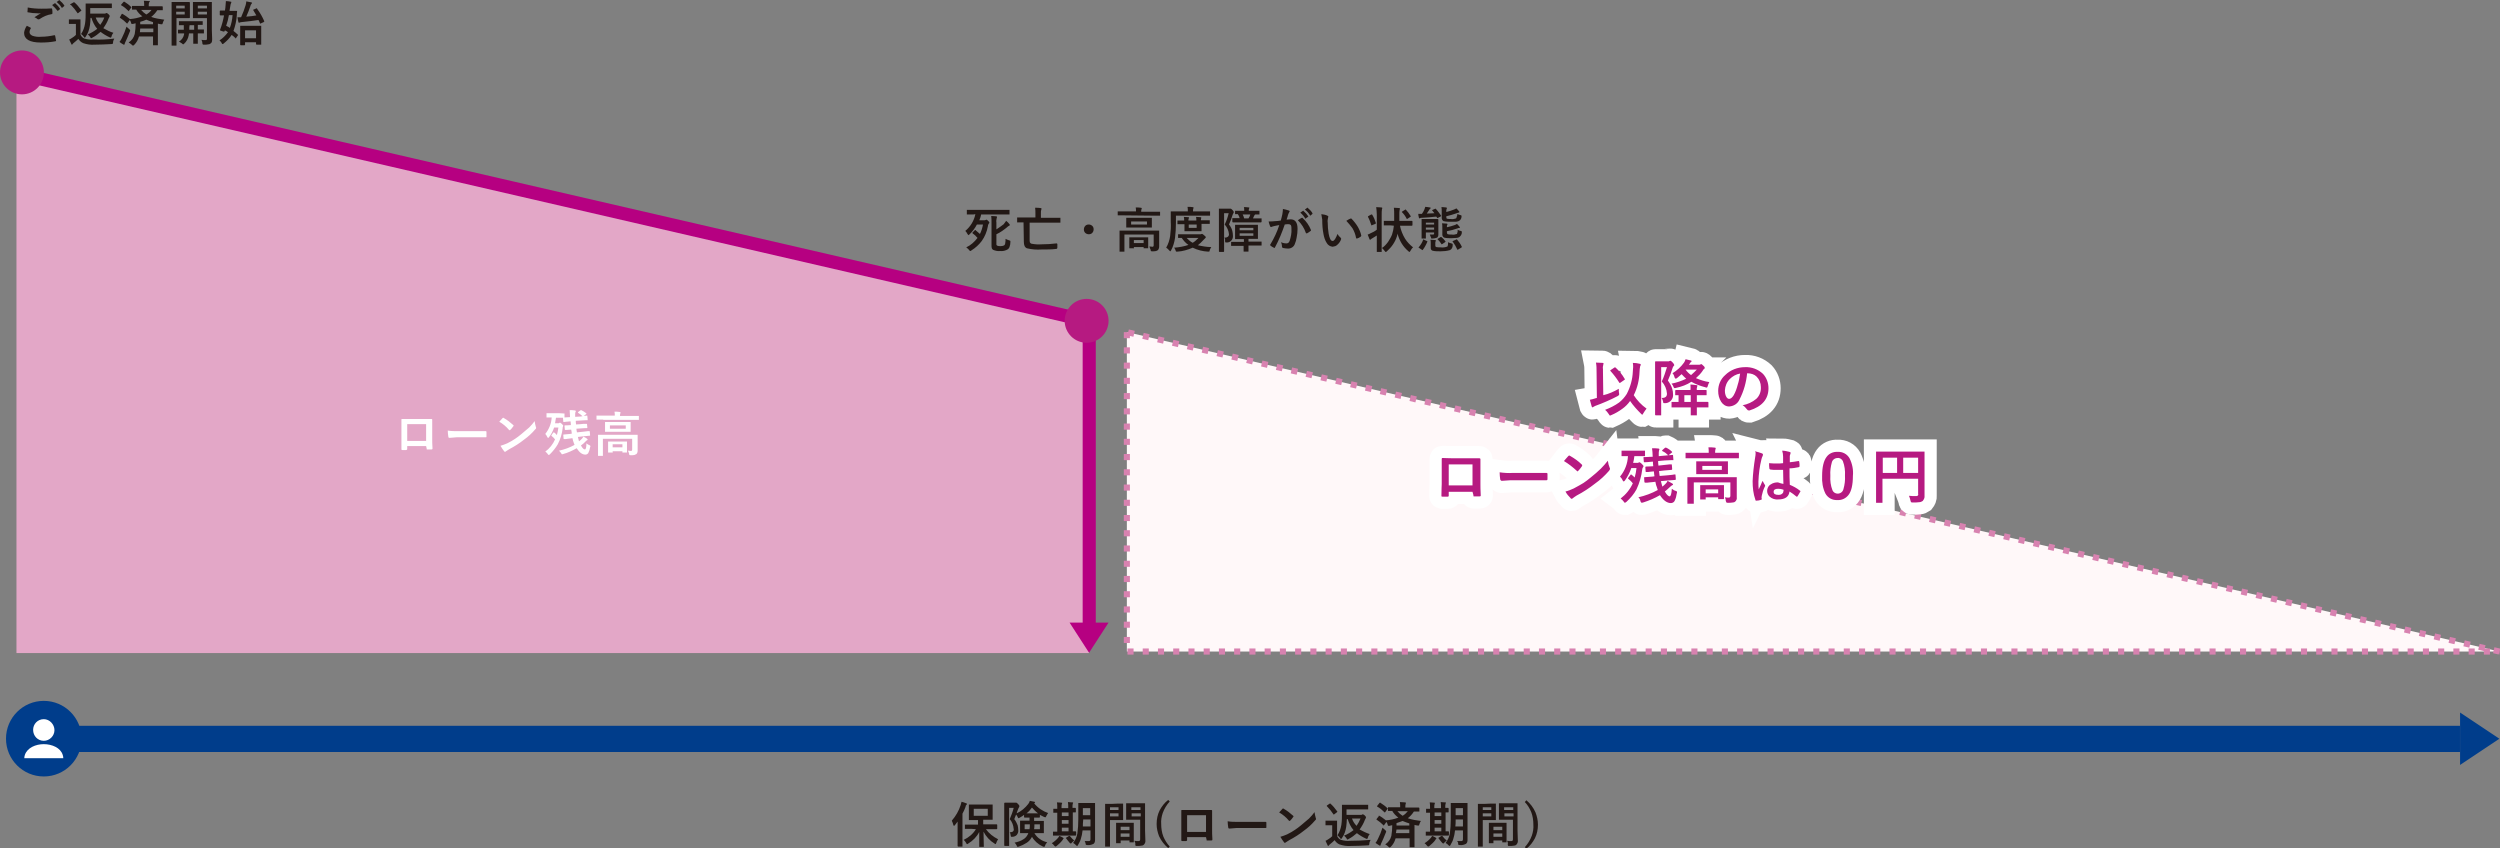 <?xml version="1.0" encoding="utf-8"?>
<!-- Generator: Adobe Illustrator 25.2.1, SVG Export Plug-In . SVG Version: 6.00 Build 0)  -->
<svg version="1.1" id="レイヤー_1" xmlns="http://www.w3.org/2000/svg" xmlns:xlink="http://www.w3.org/1999/xlink" x="0px"
	 y="0px" viewBox="0 0 820.2 278.3" style="enable-background:new 0 0 820.2 278.3;" xml:space="preserve">
<rect x="0" y="0" width="820.2" height="278.3" fill="#808080" stroke="none"/>
<style type="text/css">
	.st0{fill:#FFF8F9;stroke:#D882B0;stroke-width:2;stroke-dasharray:2,3;}
	.st1{fill:none;stroke:#FFFFFF;stroke-width:8;}
	.st2{fill:#E3A7C7;}
	.st3{fill:#FFFFFF;}
	.st4{fill:#B60081;}
	.st5{fill:#B61A81;}
	.st6{fill:#221815;}
	.st7{fill:#003D8B;}
</style>
<g id="img_02" transform="translate(-62 -153.891)">
	<g id="グループ_2854" transform="translate(62 151.547)">
		<path id="パス_1577" class="st0" d="M369.7,111.3v104.8H820L369.7,111.3z"/>
		<path id="パス_1845_1_" class="st1" d="M526.6,136.8c1.6-0.6,3.2-1.4,4.6-2.4c1-0.8,1.8-1.7,2.5-2.8c1.2-2.3,1.9-4.8,2-7.4
			c0-0.5,0.1-1,0.1-1.4c0-0.5,0-0.9-0.1-1.4c0.8,0,1.5,0.1,2.3,0.3c0.2,0,0.3,0.1,0.3,0.3c0,0.2-0.1,0.3-0.2,0.5
			c-0.1,0.6-0.2,1.2-0.2,1.8c-0.1,2.7-0.7,5.3-1.9,7.7c1.1,1.7,2.5,3.2,4.2,4.4c-0.4,0.5-0.8,1.1-1.1,1.6c-0.1,0.3-0.3,0.4-0.3,0.4
			c-0.1,0-0.2-0.1-0.4-0.3c-1.3-1.3-2.5-2.6-3.6-4.2c-0.7,1-1.6,1.9-2.6,2.6c-1.1,0.8-2.3,1.5-3.5,2c-0.2,0.1-0.3,0.1-0.5,0.2
			c-0.1,0-0.2-0.2-0.4-0.5C527.4,137.6,527,137.1,526.6,136.8z M531.1,129.9c0,0.2,0,0.4,0,0.6c0,0.3,0,0.6,0.1,0.9
			c0,0.1,0,0.3,0,0.4c0,0.1,0,0.2-0.1,0.2c-0.1,0.1-0.3,0.2-0.4,0.3c-2.3,1.2-4.8,2.3-7.3,3.2c-0.2,0.1-0.4,0.2-0.6,0.3
			c-0.1,0.1-0.2,0.2-0.3,0.2s-0.2-0.1-0.3-0.3c-0.2-0.7-0.4-1.4-0.6-2.2c0.6-0.1,1.3-0.3,1.9-0.5l0.4-0.1l-0.1-8.6c0-1,0-2-0.2-3
			c0.7,0,1.5,0.1,2.2,0.1c0.2,0,0.3,0.1,0.3,0.2s-0.1,0.3-0.1,0.4c-0.1,0.5-0.2,0.9-0.1,1.4v0.8l0.1,7.8
			C527.8,131.6,529.5,130.8,531.1,129.9L531.1,129.9z M530,122.9c1.2,1.1,2.2,2.3,3,3.7c0,0,0.1,0.1,0.1,0.2s-0.1,0.1-0.2,0.2
			l-1.3,0.9c-0.1,0.1-0.2,0.1-0.2,0.1c-0.1,0-0.1-0.1-0.2-0.2c-0.8-1.3-1.8-2.6-2.8-3.7c-0.1,0-0.1-0.1-0.1-0.2s0.1-0.1,0.2-0.2
			l1.2-0.8C529.8,122.9,529.8,122.8,530,122.9C529.9,122.8,529.9,122.8,530,122.9L530,122.9z M545.1,132.9c0.1,0,0.2,0,0.2,0
			c1.1,0,1.6-0.5,1.6-1.4c-0.1-1.5-0.7-2.9-1.7-4c0.7-1.5,1.2-3.1,1.7-4.7H545v11.3v4.3c0,0.1,0,0.1,0,0.2c-0.1,0-0.1,0-0.2,0h-1.6
			c-0.1,0-0.2-0.1-0.2-0.2v-4.3v-8.7v-4.3c0-0.2,0.1-0.2,0.2-0.2h1.6h2.5c0.1,0,0.3,0,0.4-0.1c0.1,0,0.2-0.1,0.3-0.1
			c0.2,0,0.4,0.2,0.8,0.6c0.2,0.2,0.4,0.5,0.5,0.8c0,0.1-0.1,0.3-0.2,0.3c-0.2,0.2-0.3,0.5-0.4,0.8c-0.4,1.3-0.9,2.7-1.5,4
			c0.6,0.8,1.1,1.7,1.4,2.6c0.2,0.6,0.3,1.3,0.3,2c0.1,1.4-0.9,2.6-2.3,2.8c-0.1,0-0.2,0-0.3,0c-0.2,0-0.3,0-0.3,0
			c-0.2,0-0.3,0-0.3-0.1c0-0.2-0.1-0.3-0.1-0.5C545.5,133.6,545.4,133.2,545.1,132.9z M554.6,128.5c0.5,0,1.2,0.1,2,0.2
			c0.2,0,0.3,0.1,0.3,0.2c0,0.1-0.1,0.2-0.1,0.3c-0.1,0.4-0.2,0.7-0.1,1.1h0.4h2.6c0.2,0,0.2,0.1,0.2,0.2v1.3c0,0.1,0,0.2,0,0.2
			c-0.1,0-0.1,0-0.2,0h-2.6h-0.4v2.2h0.9h2.7c0.1,0,0.2,0.1,0.2,0.2v1.4c0,0.1,0,0.1,0,0.2c-0.1,0-0.1,0-0.2,0h-2.7h-0.9l0,0v2.4
			c0,0.1,0,0.2,0,0.2c-0.1,0-0.1,0-0.2,0h-1.6c-0.1,0-0.2,0-0.2,0c0-0.1,0-0.1,0-0.2V136l0,0h-3.4h-2.7c-0.1,0-0.2,0-0.2,0
			c0-0.1,0-0.1,0-0.2v-1.4c0-0.1,0-0.1,0-0.2c0.1,0,0.1,0,0.2,0h2.1V132h-0.9c-0.1,0-0.2,0-0.2,0c0-0.1,0-0.1,0-0.2v-1.3
			c0-0.1,0.1-0.2,0.2-0.2h2.6h2.2C554.7,129.7,554.6,129.1,554.6,128.5z M552.6,134.2h2.1V132h-2.1V134.2z M548.7,124.8
			c1.5-0.9,2.8-2.1,3.8-3.5c0.2-0.3,0.4-0.7,0.5-1.1c0.4,0.1,0.9,0.2,1.7,0.4c0.2,0.1,0.3,0.1,0.3,0.2s-0.1,0.2-0.2,0.3
			c-0.2,0.1-0.3,0.3-0.4,0.5l-0.3,0.4h3.4c0.1,0,0.3,0,0.4-0.1l0.2-0.1c0.2,0,0.4,0.2,0.7,0.5c0.4,0.3,0.5,0.6,0.5,0.7
			c0,0.2-0.1,0.3-0.2,0.4c-0.2,0.1-0.4,0.3-0.5,0.6c-0.6,0.9-1.4,1.7-2.2,2.4c1.4,0.6,2.9,1.1,4.4,1.3c-0.2,0.4-0.4,0.8-0.5,1.2
			c0,0.2-0.1,0.3-0.2,0.5c0,0.1-0.1,0.1-0.2,0.1c-0.1,0-0.3,0-0.4-0.1c-1.6-0.4-3.2-1-4.6-1.8c-1.5,1-3.2,1.6-5,2
			c-0.1,0-0.3,0.1-0.4,0.1c-0.1,0-0.2-0.1-0.3-0.1c-0.1-0.1-0.1-0.3-0.2-0.4c-0.1-0.4-0.4-0.7-0.6-1c1.7-0.3,3.3-0.9,4.8-1.6
			c-0.5-0.5-1.1-1-1.5-1.5c-0.5,0.4-0.9,0.8-1.4,1.2c-0.1,0.1-0.3,0.2-0.5,0.3c-0.1,0-0.2-0.1-0.4-0.4
			C549.2,125.4,549,125.1,548.7,124.8z M556.7,123.6H553l0,0c0.5,0.7,1.1,1.3,1.8,1.8C555.5,124.8,556.1,124.2,556.7,123.6
			L556.7,123.6z M573.2,124.8c-0.3,3-1.1,5.9-2.5,8.6c-0.6,1.4-1.9,2.2-3.4,2.3c-1.1,0-2-0.6-2.6-1.5c-0.7-1.1-1-2.3-1-3.6
			c0-2,0.8-3.9,2.3-5.2c1.7-1.7,4.1-2.6,6.5-2.6c2.2-0.1,4.3,0.7,5.9,2.2c1.2,1.3,1.8,3,1.8,4.7c0,3.6-2.1,6-6.2,7.3
			c-0.1,0-0.2,0-0.3,0c-0.2,0-0.4-0.1-0.6-0.4c-0.4-0.5-0.8-1-1.4-1.3c1.6-0.3,3.2-1,4.5-2.1c1.1-1,1.6-2.5,1.5-3.9
			c0-1.3-0.5-2.5-1.4-3.4C575.6,125.2,574.5,124.8,573.2,124.8L573.2,124.8z M570.9,124.9c-1.3,0.2-2.5,0.9-3.4,1.8
			c-1,1-1.5,2.3-1.6,3.7c0,0.8,0.1,1.5,0.5,2.2c0.3,0.4,0.5,0.6,0.9,0.6c0.5,0,1-0.4,1.5-1.2c0.6-1.1,1-2.2,1.3-3.4
			C570.5,127.4,570.7,126.2,570.9,124.9L570.9,124.9z M483.1,163.7h-7.8v1.2c0,0.2,0,0.3-0.1,0.3c-0.1,0.1-0.2,0.1-0.3,0.1
			c-0.3,0-0.5,0-0.8,0s-0.5,0-0.8,0s-0.4-0.1-0.4-0.2l0,0c0-2.1,0.1-3.4,0.1-4v-6.2c0-0.8,0-1.5,0-2c0-0.2,0.1-0.3,0.2-0.3
			c0.7,0,1.9,0.1,3.6,0.1h4.8c1.9,0,3.1,0,3.8,0c0.2,0,0.3,0.1,0.3,0.3v0.1v3.2v4.8c0,0.7,0,2,0.1,3.8c0,0.2-0.1,0.3-0.4,0.3
			s-0.6,0-0.9,0s-0.6,0-0.9,0c-0.1,0-0.2,0-0.2-0.1s0-0.2,0-0.3L483.1,163.7z M483.1,161.6v-6.9h-7.8v6.9H483.1z M492,157.3
			c1.4,0.2,2.9,0.3,4.3,0.2h6.4c0.6,0,1.4,0,2.4,0c1.3,0,2,0,2.2,0h0.1c0.2,0,0.3,0.1,0.3,0.3c0,0.3,0,0.6,0,0.9s0,0.6,0,0.9
			c0,0.2-0.1,0.3-0.3,0.3h-0.1c-2,0-3.5,0-4.5,0h-7.2l-2.9,0.2c-0.2,0-0.4-0.2-0.5-0.4C492.1,158.9,492,158.1,492,157.3z
			 M513.1,153.6c0.3-0.4,0.8-0.9,1.4-1.6c0.1-0.1,0.2-0.2,0.3-0.2s0.2,0,0.3,0.1c1.4,0.8,2.7,1.7,3.8,2.8c0.1,0.1,0.2,0.2,0.2,0.3
			s-0.1,0.2-0.1,0.3c-0.4,0.6-0.8,1.1-1.2,1.5c-0.1,0.1-0.2,0.2-0.2,0.2c-0.1,0-0.2-0.1-0.3-0.2C516,155.6,514.6,154.5,513.1,153.6z
			 M513.6,163.6c0.9-0.2,1.8-0.6,2.7-1c1.3-0.7,2.4-1.3,3.2-1.8c0.7-0.5,1.6-1.1,2.5-1.9c1.1-0.9,2.2-1.8,3.2-2.8
			c0.8-0.8,1.6-1.7,2.3-2.6c0.1,0.8,0.3,1.6,0.6,2.3c0.1,0.1,0.1,0.2,0.1,0.4s-0.2,0.4-0.3,0.6c-1.4,1.6-2.9,3-4.6,4.2
			c-1.9,1.5-3.9,2.8-6,3.9c-0.5,0.3-0.9,0.6-1.3,0.9c-0.1,0.1-0.2,0.2-0.4,0.2c-0.1,0-0.3-0.1-0.3-0.2
			C514.6,165.1,514,164.4,513.6,163.6L513.6,163.6z M537.5,165.5c2.2-0.5,4.4-1.3,6.4-2.4c-0.1-0.2-0.2-0.4-0.2-0.6
			c-0.3-0.7-0.5-1.4-0.6-2.1l-0.8,0.1c-0.7,0.1-1.4,0.1-1.9,0.2H540c-0.1,0-0.1,0-0.2,0h-0.1c-0.1,0-0.1-0.1-0.2-0.2l-0.1-1.4V159
			c0-0.1,0.1-0.1,0.2-0.1c0.3,0,1.1-0.1,2.6-0.2l0.6-0.1c-0.1-0.4-0.1-0.9-0.2-1.6h-0.1c-0.7,0.1-1.3,0.1-1.8,0.2h-0.4
			c-0.1,0-0.1,0-0.2,0H540c-0.1,0-0.1-0.1-0.1-0.2l-0.1-1.3v-0.1c0-0.1,0.1-0.1,0.2-0.2c0.3,0,1.1,0,2.4-0.1
			c-0.1-0.6-0.1-1.1-0.1-1.5h-0.2c-1.1,0.1-1.9,0.2-2.5,0.2c-0.1,0-0.1,0-0.1,0c-0.1,0-0.2-0.1-0.2-0.2l-0.1-1.3v-0.1
			c0-0.1,0.1-0.1,0.2-0.1c0,0,0.2,0,0.4,0c0.6,0,1.4-0.1,2.2-0.1h0.2v-0.3c0-0.8-0.1-1.7-0.2-2.5c0.7,0,1.4,0,2.1,0.1
			c0.2,0,0.3,0.1,0.3,0.2c0,0.1,0,0.2,0,0.2c0,0.1-0.1,0.2-0.1,0.2c-0.1,0.4-0.1,0.8-0.1,1.2c0,0.2,0,0.4,0,0.7l2.2-0.2l0.9-0.1
			c-0.5-0.5-1.1-1-1.8-1.3c-0.1-0.1-0.2-0.1-0.2-0.2c0-0.1,0-0.1,0.1-0.2l0.8-0.7c0.1-0.1,0.2-0.1,0.3-0.1s0.1,0,0.1,0
			c0.7,0.3,1.4,0.8,1.9,1.3c0.1,0.1,0.1,0.1,0.1,0.2c0,0.1-0.1,0.1-0.2,0.2l-1,0.8l1.3-0.1h0.1c0.1,0,0.1,0.1,0.1,0.2l0.1,1.3
			c0,0.1,0,0.1,0,0.2c-0.1,0-0.1,0-0.2,0c0,0-0.2,0-0.4,0c-0.7,0-1.4,0.1-2.2,0.1l-2.2,0.2c0,0.4,0,0.8,0.1,1.5l1.8-0.2
			c0.7-0.1,1.3-0.1,1.8-0.2c0.1,0,0.2,0,0.4,0c0.1,0,0.1,0,0.2,0h0.1c0.1,0,0.1,0.1,0.1,0.2l0.1,1.3v0.1c0,0.1-0.1,0.2-0.2,0.2
			c-0.2,0-1,0.1-2.4,0.2l-1.7,0.2c0.1,0.7,0.1,1.2,0.2,1.6l2.4-0.2c0.7-0.1,1.4-0.1,1.9-0.2l0.5-0.1c0.1,0,0.1,0,0.2,0
			c0.1,0,0.1,0,0.1,0c0.1,0,0.1,0.1,0.1,0.2l0.1,1.3v0.1c0,0.1-0.1,0.2-0.2,0.2c-0.1,0-1,0.1-2.6,0.2l-2.1,0.2
			c0.1,0.5,0.3,1,0.4,1.5c0,0.1,0.1,0.2,0.1,0.3c0.4-0.3,0.7-0.6,1.1-1c0.3-0.3,0.5-0.6,0.6-0.9c0.5,0.3,1.1,0.6,1.6,0.9
			c0.1,0.1,0.2,0.2,0.2,0.3s-0.1,0.2-0.2,0.2c-0.2,0.1-0.5,0.3-0.7,0.5c-0.6,0.6-1.2,1.1-1.8,1.6c0.6,1.1,1.2,1.6,1.6,1.6
			c0.3,0,0.6-0.8,0.7-2.5c0.4,0.3,0.8,0.6,1.3,0.7c0.3,0.1,0.4,0.2,0.4,0.4s0,0.3-0.1,0.5c-0.1,0.8-0.3,1.6-0.7,2.4
			c-0.2,0.4-0.7,0.7-1.2,0.7c-1.3,0-2.5-0.9-3.6-2.6c-1.7,1-3.6,1.8-5.5,2.4c-0.1,0-0.3,0.1-0.5,0.1c-0.1,0-0.3-0.2-0.4-0.5
			C538.1,166.2,537.9,165.8,537.5,165.5L537.5,165.5z M539.5,150.2c0.1,0,0.1,0,0.2,0c0,0.1,0,0.1,0,0.2v1.4c0,0.1,0,0.2,0,0.2
			c-0.1,0-0.1,0-0.2,0h-2.2h-1.1c-0.1,0.8-0.2,1.5-0.4,2.2h1.4c0.1,0,0.3,0,0.4-0.1c0.1-0.1,0.2-0.1,0.3-0.1s0.4,0.2,0.7,0.5
			c0.4,0.4,0.6,0.6,0.6,0.8s-0.1,0.3-0.2,0.4c-0.1,0.2-0.2,0.4-0.2,0.6c-0.3,2.3-0.9,4.5-1.9,6.6c-0.8,1.5-2,2.9-3.3,4.1
			c-0.1,0.1-0.3,0.2-0.5,0.3c-0.1,0-0.2-0.1-0.4-0.4c-0.3-0.4-0.6-0.7-1-1c1.7-1.3,3.1-3,4-5c-0.4-0.5-0.9-1-1.4-1.4
			c-0.1-0.1-0.2-0.2-0.2-0.2c0-0.1,0.1-0.2,0.1-0.2l0.7-0.9c0.1-0.1,0.1-0.2,0.2-0.2c0.1,0,0.1,0,0.2,0.1c0.4,0.3,0.7,0.6,1,0.9
			c0.3-1,0.5-2,0.6-3.1h-1.7c-0.5,1.5-1.2,2.8-2.1,4.1c-0.2,0.2-0.3,0.3-0.4,0.3s-0.2-0.1-0.3-0.3c-0.2-0.5-0.5-0.9-0.9-1.3
			c1.6-1.9,2.5-4.3,2.6-6.7h-1.9c-0.1,0-0.1,0-0.2,0c0-0.1,0-0.1,0-0.2v-1.4c0-0.1,0-0.2,0-0.2c0.1,0,0.1,0,0.2,0h2.2h2.8
			L539.5,150.2z M565.9,165.5c0.5,0.1,1,0.1,1.3,0.1s0.5-0.2,0.5-0.6v-4.4h-12v4.5v2.3c0,0.1,0,0.1,0,0.2c-0.1,0-0.1,0-0.2,0h-1.7
			c-0.1,0-0.2,0-0.2,0c0-0.1,0-0.1,0-0.2v-2.3v-3.9v-2.1c0-0.1,0-0.2,0-0.2c0.1,0,0.1,0,0.2,0h2.7h10.4h2.7c0.1,0,0.2,0,0.2,0
			c0,0.1,0,0.1,0,0.2v2.3v1.6v2.5c0.1,0.5-0.1,1-0.5,1.4c-0.2,0.2-0.5,0.3-0.8,0.3c-0.5,0.1-1,0.1-1.5,0.1c-0.3,0-0.5,0-0.6-0.1
			c-0.1-0.2-0.1-0.3-0.2-0.5C566.2,166.3,566.1,165.9,565.9,165.5z M564.1,153.7h2.6c0.1,0,0.2,0,0.2,0c0,0.1,0,0.1,0,0.2v1.3v1.2
			v1.3c0,0.1,0,0.2,0,0.2c-0.1,0-0.1,0-0.2,0h-2.6h-4.8h-2.6c-0.1,0-0.2,0-0.2,0c0-0.1,0-0.1,0-0.2v-1.3v-1.2v-1.3
			c0-0.1,0-0.2,0-0.2c0.1,0,0.1,0,0.2,0h2.6H564.1z M564.9,156.5v-1.3h-6.4v1.3H564.9z M555.7,152.7h-2.5c-0.1,0-0.2,0-0.2,0
			c0-0.1,0-0.1,0-0.2v-1.4c0-0.1,0-0.2,0-0.2c0.1,0,0.1,0,0.2,0h2.5h4.9v-0.1c0-0.6,0-1.1-0.1-1.7c0.7,0,1.4,0,2.1,0.1
			c0.2,0,0.3,0.1,0.3,0.2c0,0,0,0.1-0.1,0.4c-0.1,0.3-0.1,0.6-0.1,1v0.1h5.1h2.5c0.1,0,0.2,0,0.2,0c0,0.1,0,0.1,0,0.2v1.4
			c0,0.1,0,0.2,0,0.2c-0.1,0-0.1,0-0.2,0h-2.5H555.7z M559.4,166.2H558c-0.1,0-0.2,0-0.2,0c0-0.1,0-0.1,0-0.2v-2.3V163v-1.3
			c0-0.1,0-0.2,0-0.2c0.1,0,0.1,0,0.2,0h2.2h3.1h2.1c0.1,0,0.2,0,0.2,0c0,0.1,0,0.1,0,0.2v1.1v0.9v2.2c0,0.1,0,0.2-0.1,0.2h-0.1
			h-1.5c-0.1,0-0.1,0-0.2,0c0-0.1,0-0.1,0-0.2v-0.4h-4.1v0.5c0,0.1,0,0.1,0,0.2C559.5,166.2,559.4,166.2,559.4,166.2L559.4,166.2z
			 M559.6,162.9v1.3h4.1v-1.3H559.6z M585.1,161.1c0-1.1-0.1-2.6-0.1-4.6c-0.9,0-1.7,0-2.2,0c-0.7,0-1.4,0-1.9-0.1
			c-0.2,0-0.3-0.1-0.4-0.3c-0.1-0.6-0.1-1.2-0.1-1.8c0.9,0.1,1.8,0.1,2.7,0.1c0.6,0,1.3,0,1.9-0.1v-2.1c0-0.7-0.1-1.3-0.3-2
			c0.8,0,1.6,0.2,2.4,0.4c0.2,0.1,0.4,0.2,0.4,0.3s-0.1,0.2-0.1,0.3c-0.1,0.2-0.1,0.5-0.2,0.7c0,0.4,0,1.2,0,2.1
			c0.9-0.1,1.8-0.2,2.8-0.4h0.1c0.1,0,0.2,0.1,0.2,0.3c0.1,0.5,0.1,0.9,0.1,1.4c0,0.1-0.1,0.3-0.2,0.3l0,0c-1,0.2-2,0.4-3.1,0.4
			c0,2,0,3.8,0.1,5.4c1.2,0.5,2.3,1.1,3.3,1.9c0.1,0.1,0.2,0.1,0.2,0.2c0,0.1,0,0.1-0.1,0.2c-0.3,0.5-0.6,1.1-0.9,1.5
			c0,0.1-0.1,0.1-0.2,0.1c-0.1,0-0.1,0-0.2-0.1c-0.7-0.6-1.4-1.1-2.2-1.6c-0.2,1.7-1.4,2.6-3.7,2.6c-1,0.1-2-0.2-2.8-0.9
			c-1.1-1-1.1-2.7-0.1-3.7c0.1-0.1,0.2-0.2,0.4-0.3c0.7-0.5,1.5-0.7,2.4-0.7C584,160.9,584.6,161,585.1,161.1L585.1,161.1z
			 M585.1,163c-0.6-0.2-1.1-0.3-1.7-0.3c-1,0-1.5,0.3-1.5,1s0.5,1,1.6,1c0.5,0,0.9-0.1,1.2-0.4c0.3-0.2,0.4-0.5,0.4-0.9
			C585.2,163.2,585.2,163.1,585.1,163L585.1,163z M575.8,150.4c0.8,0.2,1.5,0.4,2.3,0.7c0.2,0.1,0.3,0.2,0.3,0.4s-0.1,0.3-0.1,0.4
			c-0.2,0.4-0.3,0.7-0.4,1.1c-0.6,2.4-0.9,4.8-1,7.3c0,1.1,0,2,0.1,2.6c0.1-0.2,0.3-0.7,0.7-1.5c0.2-0.5,0.4-1,0.6-1.3
			c0.2,0.4,0.4,0.9,0.7,1.3c0.1,0.1,0.1,0.2,0.1,0.3s0,0.2-0.1,0.3c-0.5,1-0.8,2-1,3c-0.1,0.4-0.1,0.7,0,1.1l0,0
			c0,0.1-0.1,0.2-0.2,0.2c-0.5,0.2-1,0.3-1.5,0.3c-0.1,0-0.1,0-0.2,0c-0.1,0-0.2-0.1-0.2-0.3c-0.7-2-0.9-4-0.9-6.1
			c0.1-2.5,0.4-5.1,0.8-7.6c0.1-0.6,0.2-1.2,0.2-1.8C575.9,150.8,575.9,150.6,575.8,150.4z M602.9,150.6c1.6-0.1,3.1,0.7,3.9,2.1
			c0.9,1.8,1.3,3.8,1.1,5.8c0,2.9-0.5,5.1-1.5,6.3c-0.9,1.1-2.2,1.7-3.6,1.6c-1.6,0.1-3.1-0.7-3.9-2.1c-0.9-1.8-1.2-3.8-1.1-5.8
			c0-2.9,0.5-5,1.5-6.3C600.1,151.1,601.5,150.5,602.9,150.6L602.9,150.6z M602.9,152.6c-0.9,0-1.7,0.6-1.9,1.4
			c-0.4,1.4-0.6,2.9-0.5,4.4c-0.1,1.6,0.1,3.3,0.7,4.8c0.3,0.7,1,1.1,1.7,1.1c0.9,0,1.7-0.6,1.9-1.5c0.4-1.4,0.6-2.9,0.5-4.4
			c0.1-1.6-0.1-3.2-0.7-4.8C604.3,153,603.6,152.5,602.9,152.6z M626.3,165c0.7,0.1,1.5,0.1,2.3,0.1c0.2,0,0.5,0,0.6-0.2
			c0.1-0.1,0.2-0.3,0.1-0.5v-5h-11.7v4.3v3.4c0,0.1,0,0.2,0,0.2c-0.1,0-0.1,0-0.2,0h-1.7c-0.1,0-0.1,0-0.2,0c0-0.1,0-0.1,0-0.2v-3.9
			v-8.6v-3.9c0-0.1,0-0.1,0-0.2c0.1,0,0.1,0,0.2,0h2.7h10.1h2.7c0.1,0,0.2,0,0.2,0c0,0.1,0,0.1,0,0.2v4v6.8v3.5
			c0.1,0.6-0.2,1.2-0.6,1.7c-0.3,0.2-0.7,0.4-1.1,0.4c-0.7,0.1-1.4,0.1-2.1,0.1c-0.3,0-0.5,0-0.6-0.1c-0.1-0.2-0.2-0.3-0.2-0.5
			C626.7,166.1,626.5,165.5,626.3,165z M629.3,152.5h-4.9v5h4.9V152.5z M617.7,157.5h4.7v-5h-4.7V157.5z"/>
		<path id="パス_1576" class="st2" d="M5.4,27v189.6h351.9V109.7L5.4,27z"/>
		<path id="パス_1847" class="st3" d="M139.8,148.7h-6.2v0.9c0,0.1,0,0.2-0.1,0.3c-0.1,0-0.2,0.1-0.3,0.1c-0.2,0-0.4,0-0.6,0
			c-0.2,0-0.4,0-0.6,0c-0.2,0-0.3-0.1-0.3-0.2l0,0c0-1.7,0-2.7,0-3.2v-5c0-0.6,0-1.2,0-1.6c0-0.2,0.1-0.2,0.2-0.2c0.6,0,1.5,0,2.9,0
			h3.8c1.5,0,2.5,0,3,0c0.1,0,0.2,0.1,0.2,0.2v0.1v2.6v3.8c0,0.6,0,1.6,0.1,3c0,0.2-0.1,0.3-0.3,0.3s-0.5,0-0.7,0s-0.5,0-0.7,0
			c-0.1,0-0.2,0-0.2,0c0-0.1,0-0.1,0-0.2L139.8,148.7z M139.8,147v-5.5h-6.2v5.5H139.8z M146.9,143.6c1.1,0.2,2.3,0.2,3.5,0.2h5.2
			c0.5,0,1.2,0,2,0c1,0,1.6,0,1.7,0h0.1c0.1,0,0.2,0.1,0.2,0.2c0,0.2,0,0.5,0,0.8s0,0.5,0,0.8c0,0.2-0.1,0.2-0.2,0.2h-0.1
			c-1.6,0-2.8,0-3.6,0h-5.8l-2.4,0.2c-0.2,0-0.4-0.1-0.4-0.3C147,144.9,146.9,144.3,146.9,143.6z M163.8,140.7
			c0.3-0.3,0.6-0.7,1.1-1.2c0.1-0.1,0.1-0.1,0.2-0.1c0.1,0,0.1,0,0.2,0.1c1.1,0.6,2.1,1.4,3.1,2.3c0.1,0.1,0.1,0.1,0.1,0.2
			c0,0.1,0,0.1-0.1,0.2c-0.3,0.5-0.7,0.9-1,1.2c-0.1,0.1-0.2,0.1-0.2,0.1c-0.1,0-0.2-0.1-0.2-0.1C166.1,142.3,165,141.4,163.8,140.7
			z M164.2,148.6c0.7-0.2,1.5-0.5,2.2-0.8c1-0.5,1.9-1,2.6-1.5c0.6-0.4,1.3-0.9,2-1.5c0.9-0.7,1.7-1.5,2.6-2.2
			c0.7-0.7,1.3-1.4,1.8-2.1c0.1,0.6,0.2,1.3,0.4,1.9c0,0.1,0.1,0.2,0.1,0.3c0,0.2-0.1,0.4-0.3,0.5c-1.1,1.3-2.3,2.4-3.7,3.4
			c-1.5,1.2-3.1,2.2-4.8,3.1c-0.4,0.2-0.7,0.5-1.1,0.7c-0.1,0.1-0.2,0.1-0.3,0.2c-0.1,0-0.2-0.1-0.3-0.2
			C165,149.9,164.6,149.3,164.2,148.6L164.2,148.6z M183.4,150.2c1.8-0.4,3.5-1,5.1-1.9c-0.1-0.2-0.1-0.3-0.2-0.5
			c-0.2-0.6-0.4-1.1-0.5-1.7l-0.7,0.1c-0.6,0.1-1.1,0.1-1.5,0.2h-0.4h-0.1H185c-0.1,0-0.1-0.1-0.1-0.2l-0.1-1.1V145
			c0-0.1,0.1-0.1,0.2-0.1c0.2,0,0.9-0.1,2.1-0.2l0.5-0.1c0-0.3-0.1-0.7-0.2-1.3h-0.1c-0.6,0-1,0.1-1.4,0.1h-0.3h-0.1h-0.1
			c-0.1,0-0.1-0.1-0.1-0.2l-0.1-1.1V142c0-0.1,0.1-0.1,0.2-0.1c0.3,0,0.9,0,1.9-0.1c0-0.5-0.1-0.9-0.1-1.2H187
			c-0.8,0.1-1.5,0.1-2,0.2h-0.1c-0.1,0-0.1-0.1-0.1-0.2l-0.1-1.1v-0.1c0-0.1,0.1-0.1,0.2-0.1c0,0,0.1,0,0.3,0c0.5,0,1.1-0.1,1.7-0.1
			h0.1v-0.3c0-0.7-0.1-1.4-0.1-2c0.6,0,1.1,0,1.7,0.1c0.2,0,0.3,0.1,0.3,0.2c0,0.1,0,0.1,0,0.2c0,0.1-0.1,0.1-0.1,0.1
			c-0.1,0.3-0.1,0.6-0.1,1c0,0.1,0,0.3,0,0.6l1.7-0.1l0.7-0.1c-0.4-0.4-0.9-0.8-1.4-1.1c-0.1-0.1-0.1-0.1-0.1-0.1s0-0.1,0.1-0.2
			l0.7-0.5c0.1-0.1,0.1-0.1,0.2-0.1h0.1c0.6,0.3,1.1,0.6,1.6,1c0.1,0,0.1,0.1,0.1,0.1s0,0.1-0.1,0.2l-0.8,0.6l1-0.1h0.1
			c0.1,0,0.1,0.1,0.1,0.2l0.1,1.1c0,0.1,0,0.1,0,0.2c0,0-0.1,0-0.2,0c0,0-0.1,0-0.3,0c-0.5,0-1.1,0.1-1.7,0.1l-1.7,0.1
			c0,0.3,0,0.7,0.1,1.2l1.5-0.1c0.6-0.1,1.1-0.1,1.5-0.1c0.1,0,0.2,0,0.3,0h0.1c0,0,0,0,0.1,0s0.1,0.1,0.1,0.2l0.1,1c0,0,0,0,0,0.1
			s-0.1,0.1-0.2,0.1c-0.2,0-0.8,0-2,0.1l-1.4,0.1c0.1,0.6,0.1,1,0.2,1.2l1.9-0.2c0.6-0.1,1.1-0.1,1.6-0.2h0.4h0.1h0.1
			c0.1,0,0.1,0.1,0.1,0.2l0.1,1.1v0.1c0,0.1-0.1,0.1-0.2,0.1c-0.1,0-0.8,0.1-2.1,0.2l-1.7,0.2c0.1,0.4,0.2,0.8,0.3,1.2
			c0,0.1,0,0.2,0.1,0.2c0.3-0.2,0.6-0.5,0.9-0.8c0.2-0.2,0.4-0.5,0.5-0.7c0.4,0.2,0.9,0.4,1.2,0.7c0.1,0,0.2,0.2,0.2,0.3
			s-0.1,0.1-0.2,0.2c-0.2,0.1-0.4,0.2-0.5,0.4c-0.5,0.5-0.9,0.9-1.5,1.3c0.5,0.9,0.9,1.3,1.3,1.3c0.3,0,0.5-0.7,0.5-2
			c0.3,0.3,0.7,0.5,1,0.6c0.2,0.1,0.3,0.2,0.3,0.3s0,0.3-0.1,0.4c-0.1,0.7-0.3,1.3-0.6,1.9c-0.2,0.3-0.6,0.5-0.9,0.5
			c-1.1,0-2-0.7-2.9-2.1c-1.4,0.8-2.9,1.5-4.4,1.9c-0.1,0-0.2,0.1-0.4,0.1c-0.1,0-0.2-0.1-0.3-0.4
			C183.8,150.7,183.6,150.4,183.4,150.2z M185,138c0.1,0,0.1,0,0.2,0v0.1v1.1c0,0.1,0,0.1,0,0.2c0,0-0.1,0-0.2,0h-1.7h-0.9
			c-0.1,0.6-0.2,1.2-0.3,1.8h1.1c0.1,0,0.2,0,0.3-0.1c0.1,0,0.1-0.1,0.2-0.1c0.1,0,0.3,0.1,0.6,0.4c0.3,0.3,0.5,0.5,0.5,0.6
			s-0.1,0.2-0.1,0.3c-0.1,0.2-0.1,0.3-0.1,0.5c-0.2,1.8-0.7,3.6-1.6,5.3c-0.7,1.2-1.6,2.3-2.6,3.3c-0.1,0.1-0.2,0.2-0.4,0.2
			c-0.1,0-0.2-0.1-0.3-0.3c-0.2-0.3-0.5-0.6-0.8-0.8c1.4-1,2.5-2.4,3.2-4c-0.3-0.4-0.7-0.8-1.1-1.1c-0.1-0.1-0.1-0.1-0.1-0.2
			c0-0.1,0-0.1,0.1-0.2l0.5-0.7c0.1-0.1,0.1-0.1,0.2-0.1c0.1,0,0.1,0,0.2,0.1c0.3,0.2,0.6,0.5,0.8,0.8c0.2-0.8,0.4-1.6,0.5-2.5h-1.4
			c-0.4,1.2-1,2.3-1.7,3.2c-0.1,0.2-0.2,0.2-0.3,0.2s-0.1-0.1-0.2-0.2c-0.2-0.4-0.4-0.8-0.7-1.1c1.2-1.5,2-3.4,2.1-5.4h-1.5
			c-0.1,0-0.1,0-0.2,0v-0.1v-1.1c0-0.1,0-0.1,0-0.2h0.1h1.7h2.2L185,138z M206,150.2c0.4,0,0.8,0.1,1,0.1c0.3,0,0.4-0.2,0.4-0.5
			v-3.5h-9.6v3.6v1.8c0,0.1,0,0.1,0,0.2h-0.1h-1.4c-0.1,0-0.1,0-0.1,0v-0.1V150v-3.1v-1.7c0-0.1,0-0.1,0-0.2h0.1h2.2h8.3h2.2
			c0.1,0,0.1,0,0.2,0v0.1v1.8v1.3v2c0,0.4-0.1,0.8-0.4,1.1c-0.2,0.1-0.4,0.2-0.6,0.3c-0.4,0.1-0.8,0.1-1.2,0.1c-0.3,0-0.4,0-0.5-0.1
			s-0.1-0.3-0.1-0.4C206.3,150.9,206.2,150.5,206,150.2z M204.6,140.8h2.1c0.1,0,0.1,0,0.2,0v0.1v1v1v1c0,0.1,0,0.1,0,0.1h-0.1h-2.1
			h-3.9h-2.1c-0.1,0-0.1,0-0.2,0v-0.1v-1v-1v-1c0-0.1,0-0.1,0-0.1h0.1h2.1H204.6z M205.3,143v-1.1h-5.2v1.1H205.3z M197.9,140h-2
			c-0.1,0-0.1,0-0.2,0v-0.1v-1.1c0-0.1,0-0.1,0-0.1h0.1h2h3.9l0,0c0-0.4,0-0.9-0.1-1.3c0.5,0,1.1,0,1.7,0.1c0.2,0,0.3,0.1,0.3,0.2
			c0,0,0,0.1-0.1,0.3c-0.1,0.3-0.1,0.5-0.1,0.8l0,0h4.1h2c0.1,0,0.1,0,0.1,0v0.1v1.1c0,0.1,0,0.1,0,0.1h-0.1h-2h-9.6L197.9,140
			L197.9,140z M200.8,150.8h-1.2c-0.1,0-0.1,0-0.1,0v-0.1v-1.8v-0.6v-1c0-0.1,0-0.1,0-0.1h0.1h1.7h2.5h1.7c0.1,0,0.1,0,0.2,0v0.1
			v0.9v0.7v1.8v0.1h-0.1h-1.2c-0.1,0-0.1,0-0.2,0v-0.1v-0.3H201v0.4v0.1C200.9,150.8,200.9,150.8,200.8,150.8z M201,148.1v1h3.2v-1
			H201z"/>
		
			<rect id="長方形_2062" x="179.4" y="-113.3" transform="matrix(0.225 -0.974 0.974 0.225 75.405 228.861)" class="st4" width="4.3" height="360.6"/>
		<rect id="長方形_2063" x="355.2" y="107.6" class="st4" width="4.3" height="99.2"/>
		<circle id="楕円形_33" class="st5" cx="7.2" cy="26.1" r="7.2"/>
		<circle id="楕円形_34" class="st5" cx="356.5" cy="107.6" r="7.2"/>
		<path id="多角形_46" class="st4" d="M357.3,216.5l-6.4-9.9h12.8L357.3,216.5z"/>
		<path id="パス_1848" class="st6" d="M8.8,10.8c0.4,0.2,0.8,0.4,1.2,0.6c0.1,0,0.1,0.1,0.1,0.2v0.1c-0.3,0.4-0.4,0.8-0.4,1.2
			c0,0.5,0.3,0.9,1,1.2c0.9,0.3,1.9,0.4,2.8,0.3c1.5,0,2.9-0.2,4.3-0.5h0.1c0.1,0,0.2,0.1,0.2,0.2c0.1,0.5,0.2,1,0.3,1.6l0,0
			c0,0.1-0.1,0.2-0.3,0.2c-1.5,0.3-3.1,0.4-4.7,0.4c-3.7,0-5.5-1.1-5.5-3.2C8,12.3,8.3,11.5,8.8,10.8z M9.1,4.8
			c1.5,0.3,3,0.4,4.5,0.4c1,0,2.1,0,3.3-0.1l0,0c0.1,0,0.2,0.1,0.2,0.2l0,0c0.1,0.4,0.1,0.9,0.1,1.4c0,0.2-0.1,0.3-0.3,0.3
			c-1.4,0.2-2.7,0.8-3.9,1.6c-0.1,0.1-0.3,0.1-0.4,0.1c-0.1,0-0.2,0-0.3-0.1c-0.3-0.3-0.6-0.4-1-0.6c0.9-0.6,1.6-1,2.1-1.3
			c-0.4,0-0.8,0.1-1.2,0c-1,0-2-0.1-2.9-0.3C9.1,6.5,9,6.3,9,6.2C9,6,9.1,5.6,9.1,4.8L9.1,4.8z M17.1,4L18,3.4h0.1
			c0.1,0,0.1,0,0.1,0.1c0.6,0.5,1.1,1.1,1.5,1.7v0.1c0,0.1,0,0.1-0.1,0.1L19,5.9h-0.1c0,0-0.1,0-0.1-0.1C18.3,5.2,17.7,4.5,17.1,4
			L17.1,4z M18.6,3l0.8-0.6h0.1c0.1,0,0.1,0,0.1,0.1c0.6,0.5,1.1,1,1.5,1.6v0.1c0,0.1,0,0.1-0.1,0.2l-0.6,0.5h-0.1
			c-0.1,0-0.1,0-0.1-0.1C19.8,4.1,19.2,3.5,18.6,3L18.6,3z M37.2,13.1c-0.3,0.4-0.5,0.7-0.6,1.2c-0.1,0.3-0.2,0.4-0.3,0.4
			s-0.2-0.1-0.3-0.1c-1.1-0.5-2.1-1.1-3-1.8c-0.8,0.7-1.7,1.4-2.7,1.9c-0.1,0.1-0.2,0.1-0.4,0.2c-0.1,0-0.2-0.1-0.3-0.4
			c-0.2-0.3-0.5-0.6-0.8-0.9c1.1-0.4,2.2-1.1,3.1-1.8c-0.9-1-1.5-2.3-1.9-3.6h-0.3c0,0.8-0.1,1.6-0.2,2.5c-0.2,1.3-0.6,2.6-1.4,3.7
			c-0.1,0.2-0.2,0.3-0.3,0.3c-0.1,0-0.2-0.1-0.3-0.3c-0.2-0.3-0.5-0.6-0.9-0.9c0.7-1,1.1-2.2,1.3-3.4c0.2-1.3,0.2-2.6,0.2-3.9V3.7
			c0-0.1,0-0.1,0-0.2h0.1h2.1h4.2h2.1c0.1,0,0.1,0,0.1,0s0,0.1,0,0.2v1.2c0,0.1,0,0.1,0,0.1h-0.1h-2.1h-4.9v1.8h4.8
			c0.1,0,0.2,0,0.3-0.1c0.1,0,0.1-0.1,0.2-0.1c0.1,0,0.4,0.1,0.7,0.4S36,7.5,36,7.6s-0.1,0.2-0.1,0.3c-0.1,0.2-0.2,0.4-0.3,0.6
			c-0.4,1.1-1,2.1-1.7,3.1C35,12.2,36.1,12.8,37.2,13.1z M34.2,8.1h-2.8c0.3,0.9,0.8,1.7,1.5,2.4C33.4,9.8,33.9,9,34.2,8.1z
			 M37.5,15c-0.2,0.4-0.4,0.8-0.4,1.2c0,0.3-0.1,0.4-0.1,0.5c-0.1,0.1-0.3,0.1-0.4,0.1C34.7,16.9,32.8,17,31,17
			c-1.3,0.1-2.5-0.1-3.7-0.5c-0.7-0.3-1.2-0.8-1.6-1.4c-0.5,0.5-1.1,1-1.6,1.4c-0.1,0.1-0.2,0.2-0.3,0.3c0,0.1-0.1,0.2-0.2,0.2
			s-0.2-0.1-0.2-0.2c-0.2-0.5-0.5-1-0.7-1.5c0.3-0.1,0.6-0.3,0.9-0.5c0.5-0.3,0.9-0.6,1.3-1v-3.6H24h-1.2c-0.1,0-0.1,0-0.2,0
			c0,0,0-0.1,0-0.2V8.8c0-0.1,0-0.1,0-0.1s0.1,0,0.2,0H24h1h1.2c0.1,0,0.1,0,0.2,0v0.1v1.5v3.4c0.3,0.6,0.7,1.1,1.3,1.3
			c1,0.3,2,0.4,3,0.3C33,15.4,35.3,15.3,37.5,15L37.5,15z M24.4,3.1c0.8,0.7,1.5,1.5,2.2,2.5l0.1,0.1c0,0,0,0.1-0.1,0.2l-0.9,0.7
			c-0.1,0-0.1,0.1-0.2,0.1c0,0-0.1,0-0.1-0.1c-0.6-0.9-1.3-1.8-2.1-2.6C23.1,4,23,3.9,23,3.9s0-0.1,0.1-0.2L24,3.2
			c0.1-0.1,0.1-0.1,0.2-0.1C24.3,3.1,24.3,3.1,24.4,3.1z M40.2,6.9c0.8,0.5,1.6,1,2.3,1.6c0.1,0.1,0.1,0.1,0.1,0.1l0,0
			c1.4-0.1,2.8-0.4,4.1-0.9c-0.8-0.6-1.5-1.3-2-2.2c-0.3,0-0.6,0-0.9,0h-0.3c-0.1,0-0.1,0-0.2,0V5.4v-1c0-0.1,0-0.1,0-0.1
			s0.1,0,0.2,0h2.2h1.6V4.1c0-0.5,0-1-0.1-1.5c0.6,0,1.2,0.1,1.7,0.1c0.2,0,0.3,0.1,0.3,0.2C49,3,49,3.1,48.9,3.2
			c-0.1,0.3-0.1,0.6-0.1,0.9v0.3H51h2.2c0.1,0,0.2,0.1,0.2,0.2v1c0,0.1,0,0.1,0,0.1h-0.1h-0.2c-0.4,0-0.9,0-1.5,0
			c-0.5,0.8-1.2,1.6-2,2.2c1.4,0.5,2.8,0.7,4.3,0.9c-0.2,0.3-0.4,0.7-0.5,1.1c0,0.1-0.1,0.2-0.1,0.3s-0.1,0.1-0.2,0.1
			c-0.1,0-0.2,0-0.3,0c-0.2,0-0.5-0.1-1-0.2V15v2c0,0.1,0,0.1,0,0.2h-0.1h-1.3c-0.1,0-0.1,0-0.2,0v-0.1v-2v-0.8h-4.6
			c-0.3,1.1-0.8,2-1.6,2.8c-0.2,0.2-0.3,0.2-0.4,0.2c-0.1,0-0.2-0.1-0.4-0.3c-0.3-0.3-0.6-0.5-1-0.7c1-0.7,1.7-1.6,2-2.8
			c0.2-1.1,0.3-2.3,0.3-3.5c-0.2,0-0.5,0.1-0.9,0.2c-0.2,0-0.3,0-0.3,0c-0.1,0-0.1,0-0.2-0.1S43,9.9,43,9.8
			c-0.1-0.3-0.2-0.6-0.4-0.9L41.8,10c0,0.1-0.1,0.1-0.1,0.1s-0.1,0-0.1-0.1c-0.7-0.7-1.4-1.3-2.2-1.8c-0.1,0-0.1-0.1-0.1-0.1
			c0-0.1,0.1-0.1,0.1-0.2L39.9,7c0-0.1,0.1-0.1,0.1-0.1C40.1,6.9,40.1,6.9,40.2,6.9z M45.9,12.9h4.4v-1.2H46
			C46,12.2,45.9,12.6,45.9,12.9z M46,9.5v0.8h4.2V9.6c-0.7-0.2-1.5-0.5-2.2-0.8C47.4,9.1,46.7,9.3,46,9.5z M49.7,5.6h-3.4
			c0.5,0.6,1.1,1.1,1.7,1.5C48.7,6.7,49.3,6.2,49.7,5.6z M39.2,16.1c0.3-0.4,0.6-0.8,0.8-1.3c0.6-1.2,1.1-2.4,1.5-3.7
			c0.3,0.3,0.6,0.5,0.9,0.8c0.2,0.2,0.3,0.3,0.3,0.4c0,0.1,0,0.2-0.1,0.4c-0.6,1.5-1.1,2.7-1.5,3.5c-0.1,0.2-0.2,0.4-0.2,0.6
			c0,0.1-0.1,0.2-0.2,0.2c-0.1,0-0.2,0-0.3-0.1C40,16.7,39.6,16.4,39.2,16.1z M40.8,2.9c0.8,0.5,1.5,1,2.2,1.7
			c0.1,0,0.1,0.1,0.1,0.1c0,0.1,0,0.1-0.1,0.2l-0.7,1C42.3,6,42.2,6,42.2,6s-0.1,0-0.1-0.1c-0.7-0.7-1.4-1.3-2.3-1.8
			c-0.1,0-0.1-0.1-0.1-0.1c0-0.1,0.1-0.1,0.1-0.2L40.5,3C40.6,2.9,40.6,2.9,40.8,2.9L40.8,2.9z M66.1,15.4c0.4,0.1,0.8,0.1,1.2,0.1
			c0.2,0,0.4,0,0.5-0.1s0.1-0.3,0.1-0.5V8.3h-2.6h-1.8c-0.1,0-0.1,0-0.2,0V8.2V6.8V4.6V3.2c0-0.1,0-0.1,0-0.2c0,0,0.1,0,0.2,0h1.8
			h2.3h1.8c0.1,0,0.1,0,0.1,0v0.1v2.2v6.9l0.1,2.9c0,0.3,0,0.6-0.1,1c-0.1,0.2-0.2,0.4-0.4,0.5c-0.2,0.2-0.5,0.3-0.8,0.3
			C67.9,17,67.4,17,67,17c-0.3,0-0.4,0-0.5-0.1s-0.1-0.3-0.1-0.4C66.4,16.2,66.3,15.8,66.1,15.4z M67.9,7.1V6.2h-3v0.9H67.9z
			 M67.9,4.2h-3v0.9h3V4.2z M60.5,3h1.6c0.1,0,0.2,0.1,0.2,0.2v1.5v1.9v1.5c0,0.1-0.1,0.2-0.2,0.2h-1.6h-2.6v5.3v3.5
			c0,0.1,0,0.1,0,0.2h-0.1h-1.4c-0.1,0-0.1,0-0.1,0s0-0.1,0-0.2v-3.5V6.7V3.2c0-0.1,0-0.1,0-0.2h0.1h1.9H60.5z M60.6,7.1V6.2h-2.8
			v0.9H60.6z M60.6,4.2h-2.8v0.9h2.8V4.2z M58.7,16c0.9-0.5,1.5-1.4,1.7-2.4v-0.3c-0.5,0-1,0-1.4,0h-0.3h-0.1c-0.1,0-0.1,0-0.2,0
			v-0.1v-1c0-0.1,0-0.1,0-0.1h0.1h1.8c0-0.5,0-1,0-1.5c-0.4,0-0.8,0-1.1,0h-0.3c-0.1,0-0.1,0-0.2,0v-0.1v-1c0-0.1,0-0.1,0-0.2
			c0,0,0.1,0,0.2,0h2h3.4h2c0.1,0,0.1,0,0.2,0v0.1v1c0,0.1,0,0.1,0,0.1h-0.1h-0.2c-0.4,0-0.8,0-1.3,0V12h1.8c0.1,0,0.1,0,0.2,0v0.1
			v1c0,0.1,0,0.1,0,0.2c0,0-0.1,0-0.2,0h-1.8v1.5v1.7c0,0.1,0,0.1,0,0.2h-0.1h-1.2c-0.1,0-0.1,0-0.2,0c0,0,0-0.1,0-0.2v-1.7v-1.5H62
			c0,0.3-0.1,0.5-0.1,0.7c-0.2,1-0.7,2-1.5,2.7c-0.2,0.2-0.3,0.2-0.3,0.2c-0.1,0-0.2-0.1-0.4-0.3C59.4,16.4,59.1,16.2,58.7,16z
			 M62.1,12.1h1.6v-1.5h-1.5C62.1,11,62.1,11.5,62.1,12.1z M74.1,2.7c0.5,0,1.1,0.1,1.6,0.2c0.2,0,0.2,0.1,0.2,0.2
			c0,0.1-0.1,0.2-0.1,0.3c-0.1,0.2-0.2,0.5-0.2,0.7c-0.1,0.7-0.2,1.3-0.3,1.8H76h1.6c0.1,0,0.2,0.1,0.2,0.2
			c-0.1,0.4-0.1,0.8-0.1,1.2c-0.1,1.8-0.5,3.5-1.1,5.2c0.4,0.3,0.9,0.7,1.4,1.2c0.1,0,0.1,0.1,0.1,0.1c0,0.1,0,0.1-0.1,0.2l-0.6,0.9
			c0.1,0.1,0,0.1,0,0.1s-0.1,0-0.1-0.1c-0.5-0.5-1-0.9-1.3-1.1c-0.7,1.1-1.6,2-2.6,2.8c-0.1,0.1-0.2,0.2-0.4,0.2
			c-0.1,0-0.2-0.1-0.3-0.4c-0.2-0.3-0.4-0.6-0.7-0.8c1.1-0.7,2-1.6,2.8-2.7c-0.3-0.2-0.6-0.4-1-0.6l-0.1,0.2c0,0.1-0.1,0.2-0.2,0.2
			s-0.1,0-0.2,0l-0.9-0.3c-0.1,0-0.2-0.1-0.2-0.1c0-0.1,0-0.1,0-0.2c0.6-1.5,1-3.1,1.3-4.7c-0.3,0-0.7,0-0.9,0h-0.3
			c-0.1,0-0.2-0.1-0.2-0.2V6c0-0.1,0.1-0.2,0.2-0.2h1.5C73.9,5.2,74,4.6,74,4.1c0-0.4,0.1-0.8,0.1-1.2C74.1,2.9,74.1,2.8,74.1,2.7z
			 M76.3,7.3h-1.2c-0.2,1.2-0.5,2.4-0.9,3.5c0.6,0.3,1,0.5,1.2,0.7C75.9,10.2,76.2,8.8,76.3,7.3L76.3,7.3z M80.4,17
			c0,0.1-0.1,0.2-0.2,0.2H79c-0.1,0-0.2-0.1-0.2-0.2v-2.8v-1.3V11c0-0.1,0-0.1,0-0.2h0.1h1.9h2.8h1.9c0.1,0,0.1,0,0.2,0v0.1v1.7v1.5
			v2.8V17c-0.1,0-0.1,0-0.2,0h-1.3c-0.1,0-0.2-0.1-0.2-0.2v-0.6h-3.6C80.4,16.2,80.4,17,80.4,17z M84,12.3h-3.6v2.6H84V12.3z
			 M84.4,5.3c0.9,1.2,1.7,2.6,2.3,4v0.1c0,0-0.1,0.1-0.2,0.2L85.6,10c-0.1,0-0.1,0.1-0.2,0.1s-0.1,0-0.1-0.1
			c-0.1-0.3-0.3-0.7-0.5-1.1c-1.5,0.2-3.3,0.5-5.6,0.7c-0.2,0-0.4,0.1-0.5,0.1c-0.1,0.1-0.2,0.1-0.3,0.1c-0.1,0-0.2-0.1-0.2-0.3
			C78.1,9.2,78,8.7,77.9,8c0.2,0,0.5,0,0.7,0c0.1,0,0.3,0,0.5,0c0.6-1.3,1.1-2.7,1.5-4c0.1-0.4,0.2-0.8,0.2-1.2
			c0.6,0.1,1.1,0.2,1.6,0.3c0.2,0.1,0.3,0.1,0.3,0.2c0,0.1-0.1,0.2-0.2,0.3c-0.1,0.2-0.3,0.4-0.3,0.6c-0.4,1.2-0.9,2.5-1.4,3.6
			c1.3-0.1,2.4-0.2,3.3-0.4c-0.3-0.6-0.7-1.1-1-1.7c0,0,0-0.1-0.1-0.1c0,0,0.1-0.1,0.2-0.1l0.9-0.4c0.1,0,0.1,0,0.2-0.1
			C84.3,5.2,84.4,5.2,84.4,5.3L84.4,5.3z"/>
		<path id="パス_1846" class="st6" d="M319.4,72.7h-2c-0.1,0-0.1,0-0.2,0v-0.1v-1.2c0-0.1,0-0.1,0-0.2c0,0,0.1,0,0.2,0h2h9.7h2
			c0.1,0,0.1,0,0.1,0s0,0.1,0,0.2v1.2c0,0.1,0,0.1,0,0.1h-0.1h-2h-7.2c-0.1,0.6-0.3,1.2-0.6,1.9h1.7c0.1,0,0.2,0,0.4-0.1
			c0.1,0,0.1-0.1,0.2-0.1s0.3,0.1,0.6,0.4c0.3,0.3,0.4,0.5,0.4,0.6s-0.1,0.2-0.2,0.3c-0.2,0.3-0.3,0.6-0.3,0.9c-0.3,1.7-1,3.4-2,4.8
			c-0.9,1.2-2.1,2.3-3.4,3.1c-0.1,0.1-0.2,0.2-0.4,0.2c-0.1,0-0.2-0.1-0.4-0.4c-0.3-0.3-0.6-0.6-0.9-0.8c1.5-0.7,2.7-1.8,3.7-3.1
			c-0.5-0.6-1-1.1-1.6-1.5c-0.1-0.1-0.1-0.1-0.1-0.1s0-0.1,0.1-0.2l0.7-0.7c0.1-0.1,0.1-0.1,0.2-0.1s0.1,0,0.1,0.1
			c0.5,0.4,0.9,0.8,1.4,1.2c0.5-1,0.8-2,1-3.1h-2c-0.6,1.2-1.5,2.4-2.5,3.3c-0.2,0.2-0.3,0.2-0.3,0.2s-0.1-0.1-0.3-0.4
			c-0.2-0.4-0.4-0.7-0.7-1c1.7-1.4,2.9-3.4,3.3-5.5L319.4,72.7z M330.1,74.8c0.4,0.3,0.8,0.7,1.1,1.1c0.1,0.1,0.1,0.2,0.1,0.3
			c0,0.1-0.1,0.1-0.2,0.2c-0.3,0.1-0.5,0.3-0.7,0.5c-1.1,0.9-2.2,1.7-3.5,2.3v2.7c0,0.2,0,0.4,0,0.7c0,0.1,0.1,0.2,0.2,0.3
			c0.4,0.2,0.8,0.2,1.2,0.2c0.4,0,0.9-0.1,1.2-0.3c0.2-0.2,0.3-0.4,0.3-0.7c0.1-0.5,0.1-0.9,0.1-1.4c0.4,0.2,0.8,0.4,1.2,0.5
			c0.1,0,0.2,0.1,0.3,0.1c0,0.1,0.1,0.1,0.1,0.2c0,0,0,0.1,0,0.2c0,0.6-0.1,1.1-0.3,1.7c-0.1,0.3-0.3,0.5-0.5,0.7
			c-0.8,0.5-1.7,0.7-2.6,0.6c-0.8,0.1-1.6-0.1-2.3-0.4c-0.2-0.1-0.3-0.3-0.4-0.5c-0.1-0.3-0.1-0.6-0.1-0.9v-7.6c0-0.7,0-1.4-0.1-2.1
			c0.6,0,1.1,0.1,1.6,0.1c0.2,0,0.3,0.1,0.3,0.2s0,0.2-0.1,0.4c-0.1,0.5-0.2,1-0.1,1.4v2.3c0.8-0.5,1.6-1.1,2.4-1.7
			C329.6,75.5,329.8,75.2,330.1,74.8z M335.8,75.3h-2c-0.1,0-0.1,0-0.1,0v-0.1v-1.4c0-0.1,0-0.1,0-0.1h0.1h2h3.9v-1.4
			c0-0.6,0-1.2-0.1-1.8c0.6,0,1.2,0,1.8,0.1c0.2,0,0.3,0.1,0.3,0.2s0,0.2-0.1,0.4c-0.1,0.3-0.1,0.7-0.1,1v1.6h4.2h2
			c0.1,0,0.1,0,0.2,0v0.1v1.4c0,0.1,0,0.1,0,0.1s-0.1,0-0.2,0h-2h-7.9V81c0,0.3,0,0.6,0.1,0.9c0.1,0.2,0.3,0.3,0.5,0.4
			c1.1,0.2,2.2,0.3,3.3,0.2c1.6,0,3.3-0.1,4.9-0.3h0.1c0.1,0,0.1,0.1,0.2,0.2c0,0.2,0,0.5,0,0.7s0,0.3,0,0.4s0,0.3-0.1,0.4
			c0,0-0.1,0.1-0.2,0.1c-1.5,0.2-3.2,0.2-4.9,0.2c-1.6,0.1-3.2,0-4.8-0.4c-0.7-0.3-1-1-1-2.2L335.8,75.3L335.8,75.3L335.8,75.3z
			 M357.2,76c0.5,0,0.9,0.2,1.2,0.5c0.3,0.3,0.4,0.7,0.4,1.1c0,0.5-0.2,0.9-0.5,1.2c-0.3,0.3-0.7,0.4-1.1,0.4
			c-0.5,0-0.9-0.2-1.2-0.5c-0.3-0.3-0.4-0.7-0.4-1.1c0-0.5,0.2-0.9,0.5-1.2C356.4,76.1,356.8,76,357.2,76L357.2,76z M377.1,83.2
			c0.4,0,0.8,0.1,1,0.1c0.3,0,0.4-0.2,0.4-0.5v-3.5h-9.6v3.6v1.8c0,0.1,0,0.1,0,0.2h-0.1h-1.4c-0.1,0-0.1,0-0.1,0v-0.1V83v-3.1v-1.7
			c0-0.1,0-0.1,0-0.2h0.1h2.2h8.3h2.2c0.1,0,0.1,0,0.2,0v0.1v1.8v1.3v2c0,0.4-0.1,0.8-0.4,1.2c-0.2,0.1-0.4,0.2-0.6,0.3
			c-0.4,0.1-0.8,0.1-1.2,0.1c-0.3,0-0.4,0-0.5-0.1s-0.1-0.3-0.1-0.4C377.3,83.9,377.2,83.5,377.1,83.2z M375.6,73.8h2.1
			c0.1,0,0.1,0,0.2,0v0.1v1v1v1c0,0.1,0,0.1,0,0.1h-0.1h-2.1h-3.9h-2.1c-0.1,0-0.1,0-0.2,0v-0.1v-1v-1v-1c0-0.1,0-0.1,0-0.1h0.1h2.1
			H375.6z M376.3,76v-1h-5.2v1H376.3z M368.9,73h-2c-0.1,0-0.1,0-0.2,0v-0.1v-1.1c0-0.1,0-0.1,0-0.1h0.1h2h3.9l0,0
			c0-0.4,0-0.9-0.1-1.3c0.5,0,1.1,0,1.7,0.1c0.2,0,0.3,0.1,0.3,0.2c0,0,0,0.1-0.1,0.3c-0.1,0.3-0.1,0.5-0.1,0.8l0,0h4.1h2
			c0.1,0,0.1,0,0.1,0v0.1V73c0,0.1,0,0.1,0,0.1h-0.1h-2L368.9,73L368.9,73z M371.8,83.8h-1.2c-0.1,0-0.1,0-0.1,0v-0.1v-1.8v-0.6v-1
			c0-0.1,0-0.1,0-0.1h0.1h1.7h2.5h1.7c0.1,0,0.1,0,0.2,0v0.1v0.9v0.7v1.8v0.1h-0.1h-1.2c-0.1,0-0.1,0-0.2,0v-0.1v-0.3H372v0.4v0.1
			C371.9,83.8,371.9,83.8,371.8,83.8z M372,81.1v1h3.2v-1H372z M397.4,83.4c-0.2,0.3-0.4,0.7-0.5,1c0,0.1-0.1,0.3-0.1,0.4
			c-0.1,0.1-0.1,0.1-0.2,0.1s-0.2,0-0.3,0c-1.7-0.1-3.4-0.5-5-1.3c-1.6,0.7-3.3,1.2-5,1.3c-0.1,0-0.2,0-0.3,0c-0.1,0-0.2,0-0.2-0.1
			c-0.1-0.1-0.1-0.2-0.1-0.3c-0.1-0.3-0.3-0.7-0.5-0.9c1.6-0.1,3.2-0.4,4.7-0.9c-0.9-0.6-1.6-1.4-2.2-2.3h-1c-0.1,0-0.1,0-0.2,0
			v-0.1v-0.9c0-0.1,0-0.1,0-0.2h0.1h2.1h5.1c0.1,0,0.2,0,0.4-0.1c0.1,0,0.1,0,0.2,0s0.3,0.1,0.6,0.4c0.4,0.3,0.6,0.5,0.6,0.7
			c0,0.1-0.1,0.2-0.2,0.3c-0.2,0.2-0.4,0.4-0.6,0.6c-0.5,0.6-1.2,1.2-1.8,1.7C394.3,83.1,395.9,83.4,397.4,83.4z M393.2,80.4h-3.9
			c0.6,0.6,1.2,1.2,2,1.6C392,81.6,392.6,81,393.2,80.4z M385.8,73.1v2.3c0,1.7-0.1,3.4-0.3,5c-0.2,1.4-0.6,2.8-1.3,4.1
			c-0.1,0.2-0.2,0.3-0.3,0.3c0,0-0.1-0.1-0.3-0.3c-0.3-0.4-0.7-0.7-1-0.9c0.7-1.2,1.1-2.5,1.3-3.8c0.2-1.6,0.3-3.1,0.2-4.7v-3.3
			c0-0.1,0-0.1,0-0.1h0.1h2.1h3.4v-0.2c0-0.4,0-0.9-0.1-1.3c0.6,0,1.1,0,1.7,0.1c0.2,0,0.3,0.1,0.3,0.2s-0.1,0.2-0.1,0.3
			c-0.1,0.2-0.1,0.5-0.1,0.7v0.2h3.4h2.1c0.1,0,0.1,0,0.1,0v0.1v1.1c0,0.1,0,0.1,0,0.2h-0.1h-2.1L385.8,73.1z M396.8,74.6
			c0.1,0,0.1,0,0.1,0v0.1v1c0,0.1,0,0.1,0,0.1h-0.1h-2.2h-0.4v0.6V78c0,0.1,0,0.1,0,0.2h-0.1h-1.7h-2h-1.6c-0.1,0-0.1,0-0.2,0v-0.1
			v-1.6v-0.6h-0.2h-1.9c-0.1,0-0.1,0-0.2,0v-0.1v-1c0-0.1,0-0.1,0-0.1h0.1h1.9h0.2c0-0.4,0-0.8-0.1-1.2c0.6,0,1.1,0.1,1.5,0.1
			c0.1,0,0.2,0.1,0.2,0.1c0,0.1,0,0.2-0.1,0.3c-0.1,0.2-0.1,0.5-0.1,0.7h2.6c0-0.4,0-0.8-0.1-1.2c0.6,0,1.1,0.1,1.5,0.1
			c0.2,0,0.2,0.1,0.2,0.1v0.1c0,0.1,0,0.1,0,0.1c-0.1,0.2-0.1,0.5-0.1,0.7h0.4H396.8z M392.6,77.1V76H390v1.1H392.6z M406.3,83h-2.2
			c-0.1,0-0.1,0-0.2,0v-0.1v-1c0-0.1,0-0.2,0-0.2c0.1,0,0.1,0,0.2,0h2.2h1.8v-0.9h-0.7h-2c-0.1,0-0.1,0-0.2,0v-0.1v-1.3v-1.8v-1.3
			c0-0.1,0-0.1,0-0.2h0.1h2h3.2h2c0.1,0,0.1,0,0.2,0v0.1v1.3v1.8v1.3c0,0.1,0,0.1,0,0.1c-0.1,0-0.1,0-0.2,0h-2h-0.9v0.9h1.9h2.2
			c0.1,0,0.1,0,0.2,0c0,0.1,0,0.1,0,0.2v1v0.1c0,0-0.1,0-0.2,0h-2.2h-1.9v0.3v1.5c0,0.1,0,0.1,0,0.2h-0.1h-1.3c-0.1,0-0.1,0-0.2,0
			v-0.1v-1.5V83H406.3z M411.2,79.7v-0.8h-4.5v0.8H411.2z M411.2,77.1h-4.5v0.8h4.5V77.1z M401.7,80.3c0.1,0,0.1,0,0.2,0
			c0.8,0,1.3-0.4,1.3-1.1c-0.1-1.2-0.6-2.3-1.4-3.2c0.6-1.2,1-2.4,1.3-3.7h-1.5v9.1v3.4c0,0.1-0.1,0.2-0.2,0.2h-1.3
			c-0.1,0-0.2-0.1-0.2-0.2v-3.4v-6.9V71c0-0.1,0-0.1,0-0.2h0.1h1.3h2c0.1,0,0.2,0,0.3,0c0.1,0,0.1,0,0.2,0s0.3,0.2,0.6,0.5
			c0.2,0.2,0.3,0.4,0.4,0.6c0,0.1-0.1,0.2-0.1,0.3c-0.1,0.2-0.2,0.4-0.3,0.6c-0.3,1.1-0.7,2.1-1.2,3.2c0.5,0.6,0.9,1.3,1.1,2.1
			c0.1,0.5,0.2,1,0.2,1.6c0.1,1.1-0.7,2.1-1.8,2.2c-0.1,0-0.2,0-0.3,0c-0.1,0-0.2,0-0.2,0c-0.1,0-0.2,0-0.2-0.1s-0.1-0.2-0.1-0.4
			C402,81,401.9,80.6,401.7,80.3L401.7,80.3z M406.7,75.3h-2.2c-0.1,0-0.2-0.1-0.2-0.2v-1c0-0.1,0-0.1,0-0.2h0.1h2.2h0.1
			c-0.1-0.5-0.3-0.9-0.6-1.3h-0.8c-0.1,0-0.1,0-0.1,0v-0.1v-0.9c0-0.1,0-0.1,0-0.1h0.1h2.1h0.8v-0.2c0-0.3,0-0.7-0.1-1
			c0.5,0,1,0,1.6,0.1c0.2,0,0.2,0.1,0.2,0.1c0,0.1-0.1,0.2-0.1,0.3c-0.1,0.2-0.1,0.3-0.1,0.5v0.2h1.3h2.1c0.1,0,0.1,0,0.1,0v0.1v0.9
			c0,0.1,0,0.1,0,0.2h-0.1h-0.2c-0.4,0-0.7,0-1.1,0c-0.1,0.1-0.1,0.1-0.2,0.2c-0.3,0.6-0.5,0.9-0.5,1.1h0.4h2.2c0.1,0,0.1,0,0.2,0
			v0.1v1c0,0.1-0.1,0.2-0.2,0.2h-2.2L406.7,75.3z M410.2,72.7h-2.5c0.2,0.4,0.4,0.9,0.5,1.3h1.4C409.9,73.6,410.1,73.1,410.2,72.7
			L410.2,72.7z M426.6,72.1l0.9-0.6h0.1c0.1,0,0.1,0,0.1,0.1c0.6,0.5,1.1,1.1,1.5,1.7v0.1c0,0.1,0,0.1-0.1,0.1l-0.7,0.5l-0.1,0.1
			c-0.1,0-0.1,0-0.1-0.1C427.8,73.3,427.3,72.7,426.6,72.1z M428.1,71.1l0.8-0.6h0.1c0.1,0,0.1,0,0.1,0.1c0.6,0.5,1.1,1,1.5,1.7v0.1
			c0,0.1,0,0.1-0.1,0.2L430,73l-0.1,0.1c-0.1,0-0.1,0-0.1-0.1C429.3,72.2,428.8,71.6,428.1,71.1L428.1,71.1z M420.2,74.7
			c0.2-0.6,0.3-1.2,0.5-2c0.1-0.6,0.2-1.2,0.2-1.8c0.6,0.1,1.3,0.3,1.9,0.5c0.2,0,0.3,0.2,0.3,0.3c0,0.1,0,0.2-0.1,0.2
			c-0.1,0.2-0.2,0.4-0.3,0.6c-0.1,0.2-0.2,0.6-0.3,1c-0.1,0.4-0.2,0.7-0.3,0.9c0.4,0,0.9-0.1,1.3-0.1c1.5,0,2.3,1,2.3,3.1
			c0,1-0.1,1.9-0.3,2.9c-0.1,0.7-0.3,1.4-0.6,2.1c-0.3,0.9-1.2,1.5-2.2,1.5c-0.6,0-1.1-0.1-1.7-0.2c-0.2-0.1-0.3-0.2-0.3-0.4
			c0-0.5-0.1-1-0.3-1.5c0.6,0.3,1.2,0.4,1.8,0.4c0.2,0,0.5-0.1,0.6-0.2c0.2-0.2,0.3-0.4,0.4-0.6c0.4-1.3,0.7-2.6,0.6-4
			c0-0.4,0-0.8-0.2-1.2c-0.2-0.2-0.4-0.3-0.7-0.3c-0.4,0-0.9,0-1.3,0.1c-0.9,2.6-1.9,5.1-3.2,7.5c-0.1,0.1-0.1,0.2-0.2,0.2
			s-0.1,0-0.2-0.1c-0.4-0.2-0.8-0.4-1.1-0.7c-0.1-0.1-0.1-0.1-0.1-0.2s0-0.1,0.1-0.2c1.2-2,2.2-4.1,2.9-6.3
			c-0.4,0.1-0.9,0.1-1.6,0.3c-0.3,0.1-0.6,0.1-0.9,0.3c-0.1,0-0.1,0-0.2,0c-0.2,0-0.3-0.1-0.3-0.2c-0.2-0.5-0.4-1.1-0.5-1.6
			c0.6,0,1.3,0,2.1-0.1C418.9,74.9,419.6,74.8,420.2,74.7z M425.8,74.6c0.6-0.4,1-0.7,1.3-0.8h0.1c0.1,0,0.2,0,0.2,0.1
			c1.2,1.1,2.1,2.4,2.7,3.9v0.1c0,0.1,0,0.1-0.1,0.2c-0.4,0.3-0.8,0.6-1.2,0.8c0,0-0.1,0-0.2,0s-0.2-0.1-0.2-0.2
			C427.9,77.2,427,75.8,425.8,74.6z M433.5,72.6c0.7,0.1,1.4,0.2,2,0.5c0.2,0.1,0.3,0.2,0.3,0.3c0,0.2-0.1,0.3-0.1,0.4
			c-0.1,0.5-0.2,1-0.1,1.6c0,1.2,0.1,2.4,0.3,3.6c0.3,1.6,0.7,2.4,1.3,2.4c0.3,0,0.5-0.2,0.8-0.6c0.3-0.5,0.6-1.1,0.8-1.7
			c0.3,0.5,0.6,0.9,1,1.2c0.1,0.1,0.2,0.2,0.2,0.3c0,0.1,0,0.2,0,0.2c-0.2,0.7-0.7,1.4-1.3,1.9c-0.4,0.4-0.9,0.5-1.5,0.6
			c-0.8-0.1-1.5-0.5-1.9-1.2c-0.6-0.9-0.9-1.9-1.1-3c-0.3-1.5-0.4-3.1-0.4-4.7C433.7,73.9,433.6,73.2,433.5,72.6L433.5,72.6z
			 M441.7,74.8c0.5-0.3,0.9-0.6,1.3-0.7c0.1,0,0.1-0.1,0.2-0.1s0.1,0,0.2,0.1c0.8,0.8,1.5,1.7,2.1,2.7c0.5,0.9,0.9,1.8,1.1,2.8v0.1
			c0,0.1-0.1,0.2-0.2,0.3c-0.4,0.3-0.8,0.5-1.2,0.6h-0.1c-0.1,0-0.2-0.1-0.2-0.2c-0.2-1.1-0.6-2.2-1.2-3.2
			C443,76.3,442.4,75.5,441.7,74.8L441.7,74.8z M456.3,76.3h-2.2c-0.1,0-0.1,0-0.1,0v-0.1V75c0-0.1,0-0.1,0-0.2h0.1h2.2h1.1
			c0-0.8,0-1.6,0-2.1c0-0.7,0-1.5-0.1-2.2c0.7,0,1.2,0.1,1.7,0.1c0.2,0,0.3,0.1,0.3,0.2s0,0.2-0.1,0.3c-0.1,0.5-0.1,1.1-0.1,1.6
			c0,0.7,0,1.4,0,2.1h1.9h2.2c0.1,0,0.2,0.1,0.2,0.2v1.2c0,0.1-0.1,0.2-0.2,0.2H461h-1.7c0.3,1.5,0.9,3,1.7,4.3
			c0.7,1.1,1.6,2,2.6,2.8c-0.4,0.3-0.6,0.7-0.9,1.2c-0.1,0.2-0.2,0.3-0.3,0.3c-0.1,0-0.2-0.1-0.3-0.2c-1.8-1.5-3-3.5-3.6-5.8
			c0,0.2-0.1,0.5-0.2,0.9c-0.6,1.9-1.8,3.6-3.3,4.9c-0.1,0.1-0.2,0.2-0.4,0.2c-0.1,0-0.2-0.1-0.3-0.3c-0.3-0.4-0.6-0.7-0.9-1
			c0.8-0.5,1.4-1.2,2-2c0.5-0.8,1-1.6,1.3-2.4c0.3-0.9,0.5-1.9,0.6-2.9L456.3,76.3z M451.5,70.3c0.6,0,1.2,0.1,1.7,0.1
			c0.2,0,0.3,0.1,0.3,0.2s0,0.2-0.1,0.3c-0.1,0.6-0.1,1.2-0.1,1.8V82v2.8c0,0.1,0,0.1,0,0.2h-0.1h-1.3c-0.1,0-0.1,0-0.2,0v-0.1v-2.8
			v-2.5c-0.2,0.1-0.7,0.5-1.6,1c-0.2,0.1-0.3,0.2-0.4,0.3c-0.1,0.1-0.1,0.1-0.2,0.1s-0.2-0.1-0.2-0.2c-0.2-0.5-0.4-1-0.6-1.5
			c0.3-0.1,0.6-0.2,0.9-0.4c0.7-0.3,1.5-0.7,2.1-1.2v-5C451.7,71.9,451.6,71.1,451.5,70.3z M450.2,72.8c0.5,0.8,0.9,1.7,1.2,2.7v0.1
			c0,0.1-0.1,0.1-0.2,0.2l-1,0.4c-0.1,0-0.1,0.1-0.2,0.1c0,0-0.1,0-0.1-0.1c-0.3-0.9-0.6-1.8-1.1-2.7v-0.1c0-0.1,0.1-0.1,0.2-0.2
			l0.9-0.5h0.1C450.1,72.7,450.2,72.7,450.2,72.8L450.2,72.8z M461.2,71.1c0.6,0.6,1.1,1.3,1.6,2.1c0,0,0,0.1,0.1,0.1
			c0,0-0.1,0.1-0.2,0.2l-0.9,0.6c-0.1,0-0.1,0.1-0.2,0.1c0,0-0.1,0-0.1-0.1c-0.4-0.8-0.9-1.5-1.5-2.1l-0.1-0.1
			c0-0.1,0.1-0.1,0.2-0.2l0.8-0.5c0.1,0,0.1-0.1,0.2-0.1C461.1,70.9,461.1,71,461.2,71.1z M469.1,79.3c0.4,0,0.7,0,1,0
			s0.4-0.1,0.4-0.4v-0.3h-2.7v0.2v1.6c0,0.1,0,0.1,0,0.2h-0.1h-1.1c-0.1,0-0.1,0-0.2,0c0,0,0-0.1,0-0.2v-1.6V76v-1.6
			c0-0.1,0-0.1,0-0.2c0.1,0,0.1,0,0.2,0h1.6h1.9h1.6c0.1,0,0.2,0.1,0.2,0.2v1.7v1.2v2c0,0.4-0.1,0.7-0.4,1c-0.5,0.2-1.1,0.3-1.6,0.3
			c-0.1,0-0.2,0-0.3,0c-0.1-0.1-0.1-0.2-0.1-0.3C469.3,79.9,469.2,79.6,469.1,79.3L469.1,79.3z M467.8,77.7h2.7V77h-2.7V77.7z
			 M470.5,75.4h-2.7V76h2.7V75.4z M478.2,77.7c0.3,0.2,0.6,0.3,1,0.4c0.1,0,0.2,0.1,0.3,0.1c0,0,0.1,0.1,0.1,0.2s0,0.2,0,0.2
			c0,0.6-0.3,1.1-0.8,1.5c-0.3,0.2-0.6,0.3-1,0.3c-0.5,0-1.1,0.1-1.6,0.1c-0.8,0-1.6,0-2.4-0.2c-0.4-0.2-0.6-0.6-0.6-1V77
			c0-0.5,0-1-0.1-1.4c0.5,0,1,0.1,1.5,0.1c0.2,0,0.3,0.1,0.3,0.2s0,0.2-0.1,0.2c-0.1,0.2-0.1,0.4-0.1,0.7v0.1
			c0.9-0.2,1.7-0.4,2.5-0.7c0.3-0.1,0.5-0.2,0.8-0.4c0.3,0.3,0.6,0.6,0.9,1c0.1,0.1,0.1,0.1,0.1,0.2s-0.1,0.1-0.2,0.1
			c-0.2,0-0.5,0.1-0.7,0.2c-1.1,0.4-2.3,0.7-3.4,0.9v0.5c0,0.2,0.1,0.4,0.3,0.5c0.4,0.1,0.9,0.1,1.3,0.1c0.6,0.1,1.1,0,1.7-0.2
			C478.2,78.6,478.3,78.2,478.2,77.7L478.2,77.7z M478.1,72.5c0.3,0.2,0.6,0.3,1,0.4c0.1,0,0.2,0.1,0.3,0.1c0.1,0.1,0.1,0.1,0.1,0.2
			c0,0,0,0.1,0,0.2c0,0.6-0.3,1.1-0.8,1.4c-0.3,0.2-0.6,0.2-1,0.3c-0.3,0-0.8,0-1.6,0c-0.8,0-1.7,0-2.5-0.2
			c-0.4-0.2-0.6-0.7-0.6-1.1v-2.1c0-0.5,0-1-0.1-1.4c0.3,0,0.8,0,1.5,0.1c0.2,0,0.3,0.1,0.3,0.2s0,0.2-0.1,0.3
			c-0.1,0.2-0.1,0.5-0.1,0.8v0.2c0.9-0.2,1.7-0.5,2.5-0.8c0.3-0.1,0.5-0.2,0.8-0.4c0.4,0.4,0.8,0.8,0.9,1c0.1,0.1,0.1,0.1,0.1,0.2
			s-0.1,0.2-0.2,0.2c-0.2,0-0.5,0.1-0.7,0.2c-1.1,0.4-2.2,0.7-3.4,1v0.3c0,0.3,0.1,0.4,0.2,0.5c0.4,0.1,0.9,0.1,1.3,0.1
			c0.6,0.1,1.1,0,1.7-0.2c0.1-0.1,0.2-0.3,0.2-0.5C478.1,73,478.2,72.8,478.1,72.5L478.1,72.5z M471,70.8c0.7,0.7,1.2,1.5,1.8,2.3
			v0.1c0,0-0.1,0.1-0.2,0.2l-0.8,0.4c-0.1,0-0.1,0.1-0.2,0.1c0,0-0.1,0-0.1-0.1l-0.3-0.4c-1.5,0.2-3.1,0.3-4.7,0.4
			c-0.2,0-0.4,0-0.6,0.1c-0.1,0-0.1,0.1-0.2,0.1s-0.2-0.1-0.2-0.3c-0.1-0.4-0.2-0.8-0.2-1.2c0.5,0,0.9,0,1.2,0
			c0.3-0.4,0.6-0.9,0.8-1.4c0.1-0.3,0.2-0.6,0.3-0.9c0.3,0,0.8,0.1,1.5,0.2c0.2,0,0.3,0.1,0.3,0.2s-0.1,0.2-0.2,0.2
			c-0.1,0.1-0.2,0.2-0.3,0.4c-0.3,0.5-0.6,0.9-0.8,1.2c1.1,0,1.9-0.1,2.5-0.1c0,0-0.3-0.4-0.7-0.9l-0.1-0.1c0,0,0.1-0.1,0.2-0.1
			l0.7-0.3c0.1,0,0.1,0,0.2-0.1C470.9,70.8,471,70.8,471,70.8L471,70.8z M475.1,81.8c0.3,0.2,0.7,0.3,1.1,0.4
			c0.2,0.1,0.4,0.1,0.4,0.3c0,0.1,0,0.2,0,0.3c0,0.7-0.3,1.3-0.9,1.6c-1,0.3-2.1,0.4-3.1,0.4c-0.9,0-1.8,0-2.6-0.2
			c-0.2-0.1-0.4-0.2-0.5-0.4c-0.1-0.2-0.1-0.5-0.1-0.8v-1.1c0-0.4,0-0.9-0.1-1.3c0.5,0,1,0.1,1.5,0.1c0.2,0,0.3,0.1,0.3,0.2
			s0,0.1-0.1,0.2c-0.1,0.2-0.1,0.4-0.1,0.6v0.8c0,0.3,0.1,0.4,0.3,0.5c0.5,0.1,1,0.1,1.5,0.1c0.7,0.1,1.5,0,2.2-0.3
			C475,83,475.1,82.6,475.1,81.8z M466.9,81c0-0.1,0.1-0.1,0.1-0.1c0.1,0,0.1,0,0.2,0.1l0.9,0.4c0.1,0.1,0.2,0.1,0.2,0.1v0.1
			c-0.4,1-0.9,1.9-1.5,2.7c-0.1,0.1-0.1,0.1-0.1,0.1c-0.1,0-0.1,0-0.2-0.1l-0.9-0.6c-0.1-0.1-0.2-0.1-0.2-0.2s0-0.1,0.1-0.1
			C466.1,82.7,466.6,81.9,466.9,81L466.9,81z M478,80.9c0.6,0.7,1.2,1.5,1.6,2.4v0.1c0,0.1-0.1,0.1-0.2,0.2l-1,0.6
			c-0.1,0-0.1,0.1-0.2,0.1c0,0-0.1,0-0.1-0.1c-0.4-0.9-0.9-1.8-1.5-2.6l-0.1-0.1c0,0,0.1-0.1,0.2-0.1l0.9-0.4c0.1,0,0.1,0,0.2-0.1
			S478,80.8,478,80.9L478,80.9z M473,80.2c0.5,0.4,0.9,0.9,1.2,1.3c0,0,0,0.1,0.1,0.1c0,0-0.1,0.1-0.2,0.2l-0.9,0.6
			c-0.1,0-0.1,0.1-0.2,0.1c0,0-0.1,0-0.1-0.1c-0.3-0.5-0.7-1-1.2-1.5l-0.1-0.1c0,0,0-0.1,0.1-0.1l0.8-0.5c0,0,0.1-0.1,0.2-0.1
			C472.9,80.1,473,80.2,473,80.2L473,80.2z"/>
		<path id="パス_1845" class="st5" d="M526.6,136.8c1.6-0.6,3.2-1.4,4.6-2.4c1-0.8,1.8-1.7,2.5-2.8c1.2-2.3,1.9-4.8,2-7.4
			c0-0.5,0.1-1,0.1-1.4c0-0.5,0-0.9-0.1-1.4c0.8,0,1.5,0.1,2.3,0.3c0.2,0,0.3,0.1,0.3,0.3c0,0.2-0.1,0.3-0.2,0.5
			c-0.1,0.6-0.2,1.2-0.2,1.8c-0.1,2.7-0.7,5.3-1.9,7.7c1.1,1.7,2.5,3.2,4.2,4.4c-0.4,0.5-0.8,1.1-1.1,1.6c-0.1,0.3-0.3,0.4-0.3,0.4
			c-0.1,0-0.2-0.1-0.4-0.3c-1.3-1.3-2.5-2.6-3.6-4.2c-0.7,1-1.6,1.9-2.6,2.6c-1.1,0.8-2.3,1.5-3.5,2c-0.2,0.1-0.3,0.1-0.5,0.2
			c-0.1,0-0.2-0.2-0.4-0.5C527.4,137.6,527,137.1,526.6,136.8z M531.1,129.9c0,0.2,0,0.4,0,0.6c0,0.3,0,0.6,0.1,0.9
			c0,0.1,0,0.3,0,0.4c0,0.1,0,0.2-0.1,0.2c-0.1,0.1-0.3,0.2-0.4,0.3c-2.3,1.2-4.8,2.3-7.3,3.2c-0.2,0.1-0.4,0.2-0.6,0.3
			c-0.1,0.1-0.2,0.2-0.3,0.2s-0.2-0.1-0.3-0.3c-0.2-0.7-0.4-1.4-0.6-2.2c0.6-0.1,1.3-0.3,1.9-0.5l0.4-0.1l-0.1-8.6c0-1,0-2-0.2-3
			c0.7,0,1.5,0.1,2.2,0.1c0.2,0,0.3,0.1,0.3,0.2s-0.1,0.3-0.1,0.4c-0.1,0.5-0.2,0.9-0.1,1.4v0.8l0.1,7.8
			C527.8,131.6,529.5,130.8,531.1,129.9L531.1,129.9z M530,122.9c1.2,1.1,2.2,2.3,3,3.7c0,0,0.1,0.1,0.1,0.2s-0.1,0.1-0.2,0.2
			l-1.3,0.9c-0.1,0.1-0.2,0.1-0.2,0.1c-0.1,0-0.1-0.1-0.2-0.2c-0.8-1.3-1.8-2.6-2.8-3.7c-0.1,0-0.1-0.1-0.1-0.2s0.1-0.1,0.2-0.2
			l1.2-0.8C529.8,122.9,529.8,122.8,530,122.9C529.9,122.8,529.9,122.8,530,122.9L530,122.9z M545.1,132.9c0.1,0,0.2,0,0.2,0
			c1.1,0,1.6-0.5,1.6-1.4c-0.1-1.5-0.7-2.9-1.7-4c0.7-1.5,1.2-3.1,1.7-4.7H545v11.3v4.3c0,0.1,0,0.1,0,0.2c-0.1,0-0.1,0-0.2,0h-1.6
			c-0.1,0-0.2-0.1-0.2-0.2v-4.3v-8.7v-4.3c0-0.2,0.1-0.2,0.2-0.2h1.6h2.5c0.1,0,0.3,0,0.4-0.1c0.1,0,0.2-0.1,0.3-0.1
			c0.2,0,0.4,0.2,0.8,0.6c0.2,0.2,0.4,0.5,0.5,0.8c0,0.1-0.1,0.3-0.2,0.3c-0.2,0.2-0.3,0.5-0.4,0.8c-0.4,1.3-0.9,2.7-1.5,4
			c0.6,0.8,1.1,1.7,1.4,2.6c0.2,0.6,0.3,1.3,0.3,2c0.1,1.4-0.9,2.6-2.3,2.8c-0.1,0-0.2,0-0.3,0c-0.2,0-0.3,0-0.3,0
			c-0.2,0-0.3,0-0.3-0.1c0-0.2-0.1-0.3-0.1-0.5C545.5,133.6,545.4,133.2,545.1,132.9z M554.6,128.5c0.5,0,1.2,0.1,2,0.2
			c0.2,0,0.3,0.1,0.3,0.2c0,0.1-0.1,0.2-0.1,0.3c-0.1,0.4-0.2,0.7-0.1,1.1h0.4h2.6c0.2,0,0.2,0.1,0.2,0.2v1.3c0,0.1,0,0.2,0,0.2
			c-0.1,0-0.1,0-0.2,0h-2.6h-0.4v2.2h0.9h2.7c0.1,0,0.2,0.1,0.2,0.2v1.4c0,0.1,0,0.1,0,0.2c-0.1,0-0.1,0-0.2,0h-2.7h-0.9l0,0v2.4
			c0,0.1,0,0.2,0,0.2c-0.1,0-0.1,0-0.2,0h-1.6c-0.1,0-0.2,0-0.2,0c0-0.1,0-0.1,0-0.2V136l0,0h-3.4h-2.7c-0.1,0-0.2,0-0.2,0
			c0-0.1,0-0.1,0-0.2v-1.4c0-0.1,0-0.1,0-0.2c0.1,0,0.1,0,0.2,0h2.1V132h-0.9c-0.1,0-0.2,0-0.2,0c0-0.1,0-0.1,0-0.2v-1.3
			c0-0.1,0.1-0.2,0.2-0.2h2.6h2.2C554.7,129.7,554.6,129.1,554.6,128.5z M552.6,134.2h2.1V132h-2.1V134.2z M548.7,124.8
			c1.5-0.9,2.8-2.1,3.8-3.5c0.2-0.3,0.4-0.7,0.5-1.1c0.4,0.1,0.9,0.2,1.7,0.4c0.2,0.1,0.3,0.1,0.3,0.2s-0.1,0.2-0.2,0.3
			c-0.2,0.1-0.3,0.3-0.4,0.5l-0.3,0.4h3.4c0.1,0,0.3,0,0.4-0.1l0.2-0.1c0.2,0,0.4,0.2,0.7,0.5c0.4,0.3,0.5,0.6,0.5,0.7
			c0,0.2-0.1,0.3-0.2,0.4c-0.2,0.1-0.4,0.3-0.5,0.6c-0.6,0.9-1.4,1.7-2.2,2.4c1.4,0.6,2.9,1.1,4.4,1.3c-0.2,0.4-0.4,0.8-0.5,1.2
			c0,0.2-0.1,0.3-0.2,0.5c0,0.1-0.1,0.1-0.2,0.1c-0.1,0-0.3,0-0.4-0.1c-1.6-0.4-3.2-1-4.6-1.8c-1.5,1-3.2,1.6-5,2
			c-0.1,0-0.3,0.1-0.4,0.1c-0.1,0-0.2-0.1-0.3-0.1c-0.1-0.1-0.1-0.3-0.2-0.4c-0.1-0.4-0.4-0.7-0.6-1c1.7-0.3,3.3-0.9,4.8-1.6
			c-0.5-0.5-1.1-1-1.5-1.5c-0.5,0.4-0.9,0.8-1.4,1.2c-0.1,0.1-0.3,0.2-0.5,0.3c-0.1,0-0.2-0.1-0.4-0.4
			C549.2,125.4,549,125.1,548.7,124.8z M556.7,123.6H553l0,0c0.5,0.7,1.1,1.3,1.8,1.8C555.5,124.8,556.1,124.2,556.7,123.6
			L556.7,123.6z M573.2,124.8c-0.3,3-1.1,5.9-2.5,8.6c-0.6,1.4-1.9,2.2-3.4,2.3c-1.1,0-2-0.6-2.6-1.5c-0.7-1.1-1-2.3-1-3.6
			c0-2,0.8-3.9,2.3-5.2c1.7-1.7,4.1-2.6,6.5-2.6c2.2-0.1,4.3,0.7,5.9,2.2c1.2,1.3,1.8,3,1.8,4.7c0,3.6-2.1,6-6.2,7.3
			c-0.1,0-0.2,0-0.3,0c-0.2,0-0.4-0.1-0.6-0.4c-0.4-0.5-0.8-1-1.4-1.3c1.6-0.3,3.2-1,4.5-2.1c1.1-1,1.6-2.5,1.5-3.9
			c0-1.3-0.5-2.5-1.4-3.4C575.6,125.2,574.5,124.8,573.2,124.8L573.2,124.8z M570.9,124.9c-1.3,0.2-2.5,0.9-3.4,1.8
			c-1,1-1.5,2.3-1.6,3.7c0,0.8,0.1,1.5,0.5,2.2c0.3,0.4,0.5,0.6,0.9,0.6c0.5,0,1-0.4,1.5-1.2c0.6-1.1,1-2.2,1.3-3.4
			C570.5,127.4,570.7,126.2,570.9,124.9L570.9,124.9z M483.1,163.7h-7.8v1.2c0,0.2,0,0.3-0.1,0.3c-0.1,0.1-0.2,0.1-0.3,0.1
			c-0.3,0-0.5,0-0.8,0s-0.5,0-0.8,0s-0.4-0.1-0.4-0.2l0,0c0-2.1,0.1-3.4,0.1-4v-6.2c0-0.8,0-1.5,0-2c0-0.2,0.1-0.3,0.2-0.3
			c0.7,0,1.9,0.1,3.6,0.1h4.8c1.9,0,3.1,0,3.8,0c0.2,0,0.3,0.1,0.3,0.3v0.1v3.2v4.8c0,0.7,0,2,0.1,3.8c0,0.2-0.1,0.3-0.4,0.3
			s-0.6,0-0.9,0s-0.6,0-0.9,0c-0.1,0-0.2,0-0.2-0.1s0-0.2,0-0.3L483.1,163.7z M483.1,161.6v-6.9h-7.8v6.9H483.1z M492,157.3
			c1.4,0.2,2.9,0.3,4.3,0.2h6.4c0.6,0,1.4,0,2.4,0c1.3,0,2,0,2.2,0h0.1c0.2,0,0.3,0.1,0.3,0.3c0,0.3,0,0.6,0,0.9s0,0.6,0,0.9
			c0,0.2-0.1,0.3-0.3,0.3h-0.1c-2,0-3.5,0-4.5,0h-7.2l-2.9,0.2c-0.2,0-0.4-0.2-0.5-0.4C492.1,158.9,492,158.1,492,157.3z
			 M513.1,153.6c0.3-0.4,0.8-0.9,1.4-1.6c0.1-0.1,0.2-0.2,0.3-0.2s0.2,0,0.3,0.1c1.4,0.8,2.7,1.7,3.8,2.8c0.1,0.1,0.2,0.2,0.2,0.3
			s-0.1,0.2-0.1,0.3c-0.4,0.6-0.8,1.1-1.2,1.5c-0.1,0.1-0.2,0.2-0.2,0.2c-0.1,0-0.2-0.1-0.3-0.2C516,155.6,514.6,154.5,513.1,153.6z
			 M513.6,163.6c0.9-0.2,1.8-0.6,2.7-1c1.3-0.7,2.4-1.3,3.2-1.8c0.7-0.5,1.6-1.1,2.5-1.9c1.1-0.9,2.2-1.8,3.2-2.8
			c0.8-0.8,1.6-1.7,2.3-2.6c0.1,0.8,0.3,1.6,0.6,2.3c0.1,0.1,0.1,0.2,0.1,0.4s-0.2,0.4-0.3,0.6c-1.4,1.6-2.9,3-4.6,4.2
			c-1.9,1.5-3.9,2.8-6,3.9c-0.5,0.3-0.9,0.6-1.3,0.9c-0.1,0.1-0.2,0.2-0.4,0.2c-0.1,0-0.3-0.1-0.3-0.2
			C514.6,165.1,514,164.4,513.6,163.6L513.6,163.6z M537.5,165.5c2.2-0.5,4.4-1.3,6.4-2.4c-0.1-0.2-0.2-0.4-0.2-0.6
			c-0.3-0.7-0.5-1.4-0.6-2.1l-0.8,0.1c-0.7,0.1-1.4,0.1-1.9,0.2H540c-0.1,0-0.1,0-0.2,0h-0.1c-0.1,0-0.1-0.1-0.2-0.2l-0.1-1.4V159
			c0-0.1,0.1-0.1,0.2-0.1c0.3,0,1.1-0.1,2.6-0.2l0.6-0.1c-0.1-0.4-0.1-0.9-0.2-1.6h-0.1c-0.7,0.1-1.3,0.1-1.8,0.2h-0.4
			c-0.1,0-0.1,0-0.2,0H540c-0.1,0-0.1-0.1-0.1-0.2l-0.1-1.3v-0.1c0-0.1,0.1-0.1,0.2-0.2c0.3,0,1.1,0,2.4-0.1
			c-0.1-0.6-0.1-1.1-0.1-1.5h-0.2c-1.1,0.1-1.9,0.2-2.5,0.2c-0.1,0-0.1,0-0.1,0c-0.1,0-0.2-0.1-0.2-0.2l-0.1-1.3v-0.1
			c0-0.1,0.1-0.1,0.2-0.1c0,0,0.2,0,0.4,0c0.6,0,1.4-0.1,2.2-0.1h0.2v-0.3c0-0.8-0.1-1.7-0.2-2.5c0.7,0,1.4,0,2.1,0.1
			c0.2,0,0.3,0.1,0.3,0.2c0,0.1,0,0.2,0,0.2c0,0.1-0.1,0.2-0.1,0.2c-0.1,0.4-0.1,0.8-0.1,1.2c0,0.2,0,0.4,0,0.7l2.2-0.2l0.9-0.1
			c-0.5-0.5-1.1-1-1.8-1.3c-0.1-0.1-0.2-0.1-0.2-0.2c0-0.1,0-0.1,0.1-0.2l0.8-0.7c0.1-0.1,0.2-0.1,0.3-0.1s0.1,0,0.1,0
			c0.7,0.3,1.4,0.8,1.9,1.3c0.1,0.1,0.1,0.1,0.1,0.2c0,0.1-0.1,0.1-0.2,0.2l-1,0.8l1.3-0.1h0.1c0.1,0,0.1,0.1,0.1,0.2l0.1,1.3
			c0,0.1,0,0.1,0,0.2c-0.1,0-0.1,0-0.2,0c0,0-0.2,0-0.4,0c-0.7,0-1.4,0.1-2.2,0.1l-2.2,0.2c0,0.4,0,0.8,0.1,1.5l1.8-0.2
			c0.7-0.1,1.3-0.1,1.8-0.2c0.1,0,0.2,0,0.4,0c0.1,0,0.1,0,0.2,0h0.1c0.1,0,0.1,0.1,0.1,0.2l0.1,1.3v0.1c0,0.1-0.1,0.2-0.2,0.2
			c-0.2,0-1,0.1-2.4,0.2l-1.7,0.2c0.1,0.7,0.1,1.2,0.2,1.6l2.4-0.2c0.7-0.1,1.4-0.1,1.9-0.2l0.5-0.1c0.1,0,0.1,0,0.2,0
			c0.1,0,0.1,0,0.1,0c0.1,0,0.1,0.1,0.1,0.2l0.1,1.3v0.1c0,0.1-0.1,0.2-0.2,0.2c-0.1,0-1,0.1-2.6,0.2l-2.1,0.2
			c0.1,0.5,0.3,1,0.4,1.5c0,0.1,0.1,0.2,0.1,0.3c0.4-0.3,0.7-0.6,1.1-1c0.3-0.3,0.5-0.6,0.6-0.9c0.5,0.3,1.1,0.6,1.6,0.9
			c0.1,0.1,0.2,0.2,0.2,0.3s-0.1,0.2-0.2,0.2c-0.2,0.1-0.5,0.3-0.7,0.5c-0.6,0.6-1.2,1.1-1.8,1.6c0.6,1.1,1.2,1.6,1.6,1.6
			c0.3,0,0.6-0.8,0.7-2.5c0.4,0.3,0.8,0.6,1.3,0.7c0.3,0.1,0.4,0.2,0.4,0.4s0,0.3-0.1,0.5c-0.1,0.8-0.3,1.6-0.7,2.4
			c-0.2,0.4-0.7,0.7-1.2,0.7c-1.3,0-2.5-0.9-3.6-2.6c-1.7,1-3.6,1.8-5.5,2.4c-0.1,0-0.3,0.1-0.5,0.1c-0.1,0-0.3-0.2-0.4-0.5
			C538.1,166.2,537.9,165.8,537.5,165.5L537.5,165.5z M539.5,150.2c0.1,0,0.1,0,0.2,0c0,0.1,0,0.1,0,0.2v1.4c0,0.1,0,0.2,0,0.2
			c-0.1,0-0.1,0-0.2,0h-2.2h-1.1c-0.1,0.8-0.2,1.5-0.4,2.2h1.4c0.1,0,0.3,0,0.4-0.1c0.1-0.1,0.2-0.1,0.3-0.1s0.4,0.2,0.7,0.5
			c0.4,0.4,0.6,0.6,0.6,0.8s-0.1,0.3-0.2,0.4c-0.1,0.2-0.2,0.4-0.2,0.6c-0.3,2.3-0.9,4.5-1.9,6.6c-0.8,1.5-2,2.9-3.3,4.1
			c-0.1,0.1-0.3,0.2-0.5,0.3c-0.1,0-0.2-0.1-0.4-0.4c-0.3-0.4-0.6-0.7-1-1c1.7-1.3,3.1-3,4-5c-0.4-0.5-0.9-1-1.4-1.4
			c-0.1-0.1-0.2-0.2-0.2-0.2c0-0.1,0.1-0.2,0.1-0.2l0.7-0.9c0.1-0.1,0.1-0.2,0.2-0.2c0.1,0,0.1,0,0.2,0.1c0.4,0.3,0.7,0.6,1,0.9
			c0.3-1,0.5-2,0.6-3.1h-1.7c-0.5,1.5-1.2,2.8-2.1,4.1c-0.2,0.2-0.3,0.3-0.4,0.3s-0.2-0.1-0.3-0.3c-0.2-0.5-0.5-0.9-0.9-1.3
			c1.6-1.9,2.5-4.3,2.6-6.7h-1.9c-0.1,0-0.1,0-0.2,0c0-0.1,0-0.1,0-0.2v-1.4c0-0.1,0-0.2,0-0.2c0.1,0,0.1,0,0.2,0h2.2h2.8
			L539.5,150.2z M565.9,165.5c0.5,0.1,1,0.1,1.3,0.1s0.5-0.2,0.5-0.6v-4.4h-12v4.5v2.3c0,0.1,0,0.1,0,0.2c-0.1,0-0.1,0-0.2,0h-1.7
			c-0.1,0-0.2,0-0.2,0c0-0.1,0-0.1,0-0.2v-2.3v-3.9v-2.1c0-0.1,0-0.2,0-0.2c0.1,0,0.1,0,0.2,0h2.7h10.4h2.7c0.1,0,0.2,0,0.2,0
			c0,0.1,0,0.1,0,0.2v2.3v1.6v2.5c0.1,0.5-0.1,1-0.5,1.4c-0.2,0.2-0.5,0.3-0.8,0.3c-0.5,0.1-1,0.1-1.5,0.1c-0.3,0-0.5,0-0.6-0.1
			c-0.1-0.2-0.1-0.3-0.2-0.5C566.2,166.3,566.1,165.9,565.9,165.5z M564.1,153.7h2.6c0.1,0,0.2,0,0.2,0c0,0.1,0,0.1,0,0.2v1.3v1.2
			v1.3c0,0.1,0,0.2,0,0.2c-0.1,0-0.1,0-0.2,0h-2.6h-4.8h-2.6c-0.1,0-0.2,0-0.2,0c0-0.1,0-0.1,0-0.2v-1.3v-1.2v-1.3
			c0-0.1,0-0.2,0-0.2c0.1,0,0.1,0,0.2,0h2.6H564.1z M564.9,156.5v-1.3h-6.4v1.3H564.9z M555.7,152.7h-2.5c-0.1,0-0.2,0-0.2,0
			c0-0.1,0-0.1,0-0.2v-1.4c0-0.1,0-0.2,0-0.2c0.1,0,0.1,0,0.2,0h2.5h4.9v-0.1c0-0.6,0-1.1-0.1-1.7c0.7,0,1.4,0,2.1,0.1
			c0.2,0,0.3,0.1,0.3,0.2c0,0,0,0.1-0.1,0.4c-0.1,0.3-0.1,0.6-0.1,1v0.1h5.1h2.5c0.1,0,0.2,0,0.2,0c0,0.1,0,0.1,0,0.2v1.4
			c0,0.1,0,0.2,0,0.2c-0.1,0-0.1,0-0.2,0h-2.5H555.7z M559.4,166.2H558c-0.1,0-0.2,0-0.2,0c0-0.1,0-0.1,0-0.2v-2.3V163v-1.3
			c0-0.1,0-0.2,0-0.2c0.1,0,0.1,0,0.2,0h2.2h3.1h2.1c0.1,0,0.2,0,0.2,0c0,0.1,0,0.1,0,0.2v1.1v0.9v2.2c0,0.1,0,0.2-0.1,0.2h-0.1
			h-1.5c-0.1,0-0.1,0-0.2,0c0-0.1,0-0.1,0-0.2v-0.4h-4.1v0.5c0,0.1,0,0.1,0,0.2C559.5,166.2,559.4,166.2,559.4,166.2L559.4,166.2z
			 M559.6,162.9v1.3h4.1v-1.3H559.6z M585.1,161.1c0-1.1-0.1-2.6-0.1-4.6c-0.9,0-1.7,0-2.2,0c-0.7,0-1.4,0-1.9-0.1
			c-0.2,0-0.3-0.1-0.4-0.3c-0.1-0.6-0.1-1.2-0.1-1.8c0.9,0.1,1.8,0.1,2.7,0.1c0.6,0,1.3,0,1.9-0.1v-2.1c0-0.7-0.1-1.3-0.3-2
			c0.8,0,1.6,0.2,2.4,0.4c0.2,0.1,0.4,0.2,0.4,0.3s-0.1,0.2-0.1,0.3c-0.1,0.2-0.1,0.5-0.2,0.7c0,0.4,0,1.2,0,2.1
			c0.9-0.1,1.8-0.2,2.8-0.4h0.1c0.1,0,0.2,0.1,0.2,0.3c0.1,0.5,0.1,0.9,0.1,1.4c0,0.1-0.1,0.3-0.2,0.3l0,0c-1,0.2-2,0.4-3.1,0.4
			c0,2,0,3.8,0.1,5.4c1.2,0.5,2.3,1.1,3.3,1.9c0.1,0.1,0.2,0.1,0.2,0.2c0,0.1,0,0.1-0.1,0.2c-0.3,0.5-0.6,1.1-0.9,1.5
			c0,0.1-0.1,0.1-0.2,0.1c-0.1,0-0.1,0-0.2-0.1c-0.7-0.6-1.4-1.1-2.2-1.6c-0.2,1.7-1.4,2.6-3.7,2.6c-1,0.1-2-0.2-2.8-0.9
			c-1.1-1-1.1-2.7-0.1-3.7c0.1-0.1,0.2-0.2,0.4-0.3c0.7-0.5,1.5-0.7,2.4-0.7C584,160.9,584.6,161,585.1,161.1L585.1,161.1z
			 M585.1,163c-0.6-0.2-1.1-0.3-1.7-0.3c-1,0-1.5,0.3-1.5,1s0.5,1,1.6,1c0.5,0,0.9-0.1,1.2-0.4c0.3-0.2,0.4-0.5,0.4-0.9
			C585.2,163.2,585.2,163.1,585.1,163L585.1,163z M575.8,150.4c0.8,0.2,1.5,0.4,2.3,0.7c0.2,0.1,0.3,0.2,0.3,0.4s-0.1,0.3-0.1,0.4
			c-0.2,0.4-0.3,0.7-0.4,1.1c-0.6,2.4-0.9,4.8-1,7.3c0,1.1,0,2,0.1,2.6c0.1-0.2,0.3-0.7,0.7-1.5c0.2-0.5,0.4-1,0.6-1.3
			c0.2,0.4,0.4,0.9,0.7,1.3c0.1,0.1,0.1,0.2,0.1,0.3s0,0.2-0.1,0.3c-0.5,1-0.8,2-1,3c-0.1,0.4-0.1,0.7,0,1.1l0,0
			c0,0.1-0.1,0.2-0.2,0.2c-0.5,0.2-1,0.3-1.5,0.3c-0.1,0-0.1,0-0.2,0c-0.1,0-0.2-0.1-0.2-0.3c-0.7-2-0.9-4-0.9-6.1
			c0.1-2.5,0.4-5.1,0.8-7.6c0.1-0.6,0.2-1.2,0.2-1.8C575.9,150.8,575.9,150.6,575.8,150.4z M602.9,150.6c1.6-0.1,3.1,0.7,3.9,2.1
			c0.9,1.8,1.3,3.8,1.1,5.8c0,2.9-0.5,5.1-1.5,6.3c-0.9,1.1-2.2,1.7-3.6,1.6c-1.6,0.1-3.1-0.7-3.9-2.1c-0.9-1.8-1.2-3.8-1.1-5.8
			c0-2.9,0.5-5,1.5-6.3C600.1,151.1,601.5,150.5,602.9,150.6L602.9,150.6z M602.9,152.6c-0.9,0-1.7,0.6-1.9,1.4
			c-0.4,1.4-0.6,2.9-0.5,4.4c-0.1,1.6,0.1,3.3,0.7,4.8c0.3,0.7,1,1.1,1.7,1.1c0.9,0,1.7-0.6,1.9-1.5c0.4-1.4,0.6-2.9,0.5-4.4
			c0.1-1.6-0.1-3.2-0.7-4.8C604.3,153,603.6,152.5,602.9,152.6z M626.3,165c0.7,0.1,1.5,0.1,2.3,0.1c0.2,0,0.5,0,0.6-0.2
			c0.1-0.1,0.2-0.3,0.1-0.5v-5h-11.7v4.3v3.4c0,0.1,0,0.2,0,0.2c-0.1,0-0.1,0-0.2,0h-1.7c-0.1,0-0.1,0-0.2,0c0-0.1,0-0.1,0-0.2v-3.9
			v-8.6v-3.9c0-0.1,0-0.1,0-0.2c0.1,0,0.1,0,0.2,0h2.7h10.1h2.7c0.1,0,0.2,0,0.2,0c0,0.1,0,0.1,0,0.2v4v6.8v3.5
			c0.1,0.6-0.2,1.2-0.6,1.7c-0.3,0.2-0.7,0.4-1.1,0.4c-0.7,0.1-1.4,0.1-2.1,0.1c-0.3,0-0.5,0-0.6-0.1c-0.1-0.2-0.2-0.3-0.2-0.5
			C626.7,166.1,626.5,165.5,626.3,165z M629.3,152.5h-4.9v5h4.9V152.5z M617.7,157.5h4.7v-5h-4.7V157.5z"/>
	</g>
	<g id="グループ_2991" transform="translate(63.967 383.834)">
		<g id="グループ_2845">
			<circle id="楕円形_10" class="st7" cx="12.4" cy="12.4" r="12.4"/>
			<path id="パス_1568" class="st3" d="M12.4,13.1c1.9,0,3.5-1.6,3.5-3.5S14.3,6,12.4,6c-2,0-3.5,1.6-3.5,3.5
				C8.9,11.5,10.4,13.1,12.4,13.1L12.4,13.1z"/>
			<path id="パス_1569" class="st3" d="M18.6,17.7c-0.7-2.3-3.5-3.5-6.2-3.5S7,15.4,6.2,17.7C6.1,18,6,18.4,6,18.8h12.8
				C18.8,18.4,18.7,18,18.6,17.7z"/>
		</g>
		<g id="グループ_2830" transform="translate(818.032 3.82) rotate(90)">
			
				<rect id="長方形_2042" x="-383" y="400.2" transform="matrix(2.535182e-06 1 -1 2.535182e-06 413.159 395.926)" class="st7" width="783.3" height="8.6"/>
			<path id="多角形_38" class="st7" d="M8.6,0l8.6,12.9H0L8.6,0z"/>
		</g>
		<path id="パス_1849" class="st6" d="M316.9,42h-2.2c-0.1,0-0.1,0-0.1,0v-0.1v-1.2c0-0.1,0-0.1,0-0.1h0.1h2.2h2v-1.5H318h-2
			c-0.1,0-0.1,0-0.1,0V39v-1.4v-2v-1.4c0-0.1,0-0.1,0-0.2h0.1h2h3.5h2c0.1,0,0.1,0,0.2,0v0.1v1.4v2v1.4c0,0.1,0,0.1,0,0.1h-0.1h-2
			h-1v1.5h2.2h2.2c0.1,0,0.2,0.1,0.2,0.2v1.2c0,0.1-0.1,0.2-0.2,0.2h-2.2h-1.3c1,1.4,2.4,2.5,4,3.3c-0.3,0.4-0.5,0.8-0.6,1.2
			c-0.1,0.2-0.2,0.4-0.2,0.4c-0.1,0-0.3-0.1-0.4-0.2c-1.5-0.9-2.8-2.3-3.6-3.9l0.1,4.8c0,0.1,0,0.1,0,0.2h-0.1h-1.3
			c-0.1,0-0.1,0-0.1,0v-0.1c0-0.1,0-0.7,0-2c0-1.1,0-2,0-2.8c-0.8,1.6-2.1,2.9-3.6,3.8c-0.1,0.1-0.2,0.2-0.4,0.2
			c-0.1,0-0.2-0.1-0.3-0.4c-0.2-0.4-0.5-0.7-0.8-1c1.7-0.8,3.1-2,4-3.5L316.9,42z M322.1,37.7v-2.3h-4.6v2.3H322.1z M310.3,39.3
			c1.3-1.5,2.3-3.2,2.9-5.1c0.1-0.4,0.2-0.7,0.3-1.1c0.5,0.1,1,0.3,1.5,0.5c0.2,0.1,0.3,0.1,0.3,0.2c0,0.1-0.1,0.2-0.2,0.3
			c-0.2,0.2-0.3,0.4-0.3,0.7c-0.3,0.8-0.6,1.5-1,2.2v8.2v2.4c0,0.1,0,0.1,0,0.2h-0.1h-1.3c-0.1,0-0.2-0.1-0.2-0.2v-2.4v-3.6
			c0-0.4,0-1.1,0-2c-0.2,0.3-0.5,0.7-0.9,1.2c-0.1,0.1-0.2,0.2-0.3,0.2c-0.1,0-0.1-0.1-0.2-0.3C310.7,40.2,310.5,39.8,310.3,39.3z
			 M341.9,36.8c-0.2,0.3-0.4,0.6-0.6,1c-0.1,0.3-0.2,0.4-0.3,0.4c-0.1,0-0.3-0.1-0.4-0.1c-0.5-0.2-0.9-0.5-1.4-0.7v0.7
			c0,0.1-0.1,0.2-0.2,0.2h-1.6h-0.1v1.1h1h2c0.1,0,0.1,0,0.2,0v0.1v1.2V42v1.2c0,0.1,0,0.1,0,0.2c-0.1,0-0.1,0-0.2,0h-2h-0.9
			c0.5,0.8,1.1,1.5,1.9,2c0.7,0.5,1.5,0.8,2.3,1c-0.3,0.3-0.6,0.7-0.7,1.1c-0.1,0.3-0.2,0.4-0.3,0.4c-0.1,0-0.3-0.1-0.4-0.1
			c-1.5-0.7-2.8-1.8-3.6-3.2l-0.1,0.2c-0.4,0.7-1,1.4-1.7,1.8c-0.8,0.5-1.6,0.9-2.5,1.2c-0.1,0-0.2,0.1-0.4,0.1
			c-0.1,0-0.2-0.1-0.3-0.4c-0.2-0.4-0.4-0.7-0.7-1c1-0.2,2-0.5,2.9-1.1c0.5-0.3,0.9-0.7,1.2-1.2c0.2-0.3,0.3-0.5,0.4-0.8H335h-2.1
			c-0.1,0-0.1,0-0.2,0v-0.1v-1.2v-1.4v-1.2c0-0.1,0-0.1,0-0.2h0.1h2.1h0.9v-1h-1.6c-0.1,0-0.2-0.1-0.2-0.2v-0.7
			c-0.4,0.3-0.8,0.6-1.4,0.9c-0.1,0.1-0.2,0.1-0.4,0.2c-0.1,0-0.2-0.1-0.3-0.4c-0.1-0.3-0.3-0.5-0.5-0.8c-0.2,0.4-0.4,1-0.6,1.5
			c0.5,0.6,0.8,1.3,1.1,2c0.1,0.5,0.2,1,0.2,1.5c0.1,0.6-0.1,1.2-0.5,1.7c-0.4,0.4-1,0.6-1.5,0.6c-0.1,0-0.2,0-0.2,0
			c-0.1,0-0.2,0-0.2-0.1s-0.1-0.2-0.1-0.4c0-0.3-0.1-0.7-0.3-1c0.1,0,0.2,0,0.2,0c0.3,0,0.7-0.1,0.9-0.3c0.2-0.2,0.3-0.5,0.2-0.8
			c-0.1-1.2-0.5-2.3-1.3-3.2c0.5-1.2,1-2.4,1.3-3.7h-1.5v9v3.4c0,0.1,0,0.1,0,0.1H329h-1.3c-0.1,0-0.2-0.1-0.2-0.2V44v-6.9v-3.5
			c0-0.1,0.1-0.2,0.2-0.2h1.3h2c0.1,0,0.2,0,0.3,0c0.1,0,0.1,0,0.2,0s0.3,0.2,0.6,0.5c0.2,0.2,0.3,0.4,0.4,0.6
			c0,0.1-0.1,0.2-0.1,0.3c-0.1,0.2-0.2,0.4-0.3,0.6c0,0-0.1,0.3-0.3,0.8c-0.1,0.3-0.2,0.5-0.2,0.7c1.5-0.7,2.8-1.8,3.8-3.1
			c0.2-0.3,0.4-0.6,0.5-1c0.5,0.1,1,0.2,1.5,0.3c0.1,0,0.2,0.1,0.2,0.2c0,0.1-0.1,0.2-0.1,0.2c-0.1,0.1-0.1,0.1-0.2,0.1
			C338.6,35.2,340.2,36.2,341.9,36.8z M334.8,36.9h3.8c-0.7-0.5-1.4-1.2-2-1.9C336.1,35.7,335.5,36.4,334.8,36.9z M339.2,42.1v-1.6
			h-1.8c0,0.7,0,1.2-0.1,1.6H339.2z M335.9,40.5h-1.7v1.6h1.6C335.9,41.7,335.9,41.1,335.9,40.5L335.9,40.5z M353.9,46
			c0.5,0,1,0,1.4,0c0.3,0,0.5-0.2,0.5-0.6v-2.9h-2.6c-0.1,1-0.3,2-0.6,2.9c-0.2,0.7-0.6,1.3-0.9,1.9c-0.1,0.2-0.2,0.3-0.3,0.3
			c-0.1,0-0.2-0.1-0.3-0.2c-0.3-0.3-0.6-0.6-1-0.8c0.7-0.9,1.2-1.9,1.4-3.1c0.2-1.5,0.3-3,0.3-4.6v-2.6v-2.6c0-0.1,0-0.1,0-0.2h0.1
			h1.6h2h1.6c0.1,0,0.1,0,0.2,0v0.1v2.6v7.2v2.2c0,0.5-0.1,1-0.5,1.3c-0.6,0.3-1.3,0.5-2,0.4c-0.2,0-0.3,0-0.5-0.1
			c-0.1-0.1-0.1-0.3-0.1-0.4C354.2,46.7,354.1,46.4,353.9,46z M353.3,41.2h2.5v-2.3h-2.4v0.3C353.3,39.9,353.3,40.6,353.3,41.2z
			 M355.7,35.2h-2.4v2.3h2.4V35.2z M345.6,44.2h-2c-0.1,0-0.1,0-0.1,0v-0.1V43c0-0.1,0-0.1,0-0.1h0.1h1.3v-6.2c-0.3,0-0.6,0-0.8,0
			h-0.3c-0.1,0-0.1,0-0.2,0v-0.1v-1.1c0-0.1,0-0.1,0-0.1s0.1,0,0.2,0h1.1V35c0-0.6,0-1.1-0.1-1.7c0.6,0,1.1,0.1,1.5,0.1
			c0.2,0,0.2,0.1,0.2,0.1c0,0.1,0,0.2-0.1,0.3c-0.1,0.4-0.1,0.7-0.1,1.1v0.3h2.2v-0.3c0-0.6,0-1.1-0.1-1.7c0.9,0.1,1.4,0.1,1.5,0.1
			c0.2,0,0.2,0.1,0.2,0.1c0,0.1,0,0.2-0.1,0.3c-0.1,0.4-0.1,0.7-0.1,1.1v0.3c0.2,0,0.4,0,0.7,0h0.2c0.1,0,0.2,0.1,0.2,0.2v1.1
			c0,0.1,0,0.1-0.1,0.2l0,0H350v6.2c0.2,0,0.5,0,0.7,0h0.2c0.1,0,0.2,0.1,0.2,0.2v1c0,0.1-0.1,0.2-0.2,0.2h-2L345.6,44.2L345.6,44.2
			z M346.4,42.8h2.2v-1.2h-2.2V42.8z M346.4,37.8h2.2v-1.2h-2.2V37.8z M346.4,40.3h2.2v-1.2h-2.2V40.3z M346.6,45.7
			c-0.5,0.7-1.2,1.3-1.9,1.9c-0.1,0.1-0.2,0.1-0.4,0.2c-0.1,0-0.2-0.1-0.4-0.3c-0.2-0.3-0.5-0.6-0.8-0.8c0.8-0.5,1.5-1.1,2.1-1.8
			c0.1-0.2,0.3-0.4,0.4-0.6c0.4,0.2,0.8,0.3,1.2,0.6c0.2,0.1,0.2,0.2,0.2,0.2c0,0.1-0.1,0.2-0.2,0.2
			C346.8,45.4,346.7,45.6,346.6,45.7L346.6,45.7z M349.1,44.4c0.4,0.5,0.8,1,1.4,1.4c-0.3,0.2-0.6,0.5-0.9,0.8
			c-0.1,0.2-0.2,0.2-0.3,0.2c0,0-0.1-0.1-0.3-0.2c-0.4-0.5-0.8-0.9-1.2-1.5c0,0,0-0.1-0.1-0.1c0,0,0-0.1,0.1-0.1l0.8-0.5
			c0.1,0,0.1-0.1,0.2-0.1C349,44.3,349,44.3,349.1,44.4L349.1,44.4z M370.2,45.9c0.4,0.1,0.9,0.1,1.3,0.1c0.2,0,0.4,0,0.5-0.2
			c0.1-0.1,0.1-0.3,0.1-0.5V39h-2.6h-1.8c-0.1,0-0.1,0-0.2,0c0,0,0-0.1,0-0.2v-1.4v-2.2v-1.4c0-0.1,0-0.1,0-0.2h0.1h1.8h2.4h1.8
			c0.1,0,0.1,0,0.1,0s0,0.1,0,0.2v2.1v6.6l0.1,3.2c0.1,0.5-0.1,1.1-0.5,1.5c-0.2,0.2-0.5,0.3-0.8,0.3c-0.5,0.1-1,0.1-1.5,0.1
			c-0.3,0-0.4,0-0.4-0.1c-0.1-0.1-0.1-0.3-0.1-0.4C370.6,46.7,370.4,46.3,370.2,45.9z M369.3,37.9h3v-1h-3V37.9z M372.2,34.9h-3v0.9
			h3V34.9z M364.8,33.7h1.6c0.1,0,0.1,0,0.1,0s0,0.1,0,0.2v1.5v2v1.5c0,0.1,0,0.1,0,0.2h-0.1h-1.6h-2.6v5.2v3.4c0,0.1,0,0.1,0,0.1
			h-0.1h-1.4h-0.1v-0.1v-3.4v-6.9V34c0-0.1,0-0.1,0-0.2h0.1h1.9L364.8,33.7z M365,37.9v-1h-2.8v1H365z M365,34.9h-2.8v0.9h2.8V34.9z
			 M365.5,46.7h-1.1c-0.1,0-0.1,0-0.2,0c0,0,0-0.1,0-0.2v-2.9v-1.4v-2c0-0.1,0-0.1,0-0.2h0.1h1.7h2.2h1.7c0.1,0,0.1,0,0.1,0v0.1v1.7
			v1.6v2.8c0,0.1,0,0.1,0,0.2h-0.1h-1.2c-0.1,0-0.1,0-0.1,0v-0.1v-0.5h-2.9v0.7c0,0.1,0,0.1,0,0.2C365.6,46.7,365.6,46.7,365.5,46.7
			L365.5,46.7z M365.7,44.6h2.9v-1.1h-2.9V44.6z M365.7,41.3v1.1h2.9v-1.1H365.7z M381.8,33c-1,1.1-1.8,2.4-2.3,3.8
			c-0.4,1.2-0.6,2.4-0.5,3.6c0,1.4,0.2,2.8,0.7,4.1c0.5,1.2,1.2,2.3,2.1,3.3l-0.5,0.5c-1.3-1.1-2.3-2.4-3-3.9
			c-0.5-1.3-0.8-2.6-0.8-4c0-1.6,0.3-3.1,1-4.5c0.7-1.3,1.6-2.5,2.8-3.4L381.8,33z M393.7,44.7h-6.2v0.9c0,0.1,0,0.2-0.1,0.3
			c-0.1,0-0.2,0.1-0.3,0.1c-0.2,0-0.4,0-0.6,0s-0.4,0-0.6,0s-0.3-0.1-0.3-0.2l0,0c0-1.7,0-2.7,0-3.2v-5c0-0.6,0-1.2,0-1.6
			c0-0.2,0.1-0.2,0.2-0.2c0.6,0,1.5,0,2.9,0h3.8c1.5,0,2.5,0,3,0c0.1,0,0.2,0.1,0.2,0.2v0.1v2.6v3.8c0,0.6,0,1.6,0.1,3
			c0,0.2-0.1,0.3-0.3,0.3c-0.2,0-0.5,0-0.7,0s-0.5,0-0.7,0c-0.1,0-0.2,0-0.2,0c0-0.1,0-0.1,0-0.2L393.7,44.7z M393.7,43v-5.5h-6.2
			V43H393.7z M400.8,39.5c1.1,0.2,2.3,0.2,3.5,0.2h5.2c0.5,0,1.2,0,2,0c1,0,1.6,0,1.7,0h0.1c0.1,0,0.2,0.1,0.2,0.2
			c0,0.2,0,0.5,0,0.8s0,0.5,0,0.8c0,0.2-0.1,0.2-0.2,0.2h-0.1c-1.6,0-2.8,0-3.6,0h-5.8l-2.4,0.2c-0.2,0-0.4-0.1-0.4-0.3
			C400.9,40.8,400.8,40.2,400.8,39.5z M417.7,36.6c0.3-0.3,0.6-0.7,1.1-1.2c0.1-0.1,0.1-0.1,0.2-0.1s0.1,0,0.2,0.1
			c1.1,0.6,2.1,1.4,3.1,2.3c0.1,0.1,0.1,0.1,0.1,0.2c0,0.1,0,0.1-0.1,0.2c-0.3,0.5-0.7,0.9-1,1.2c-0.1,0.1-0.2,0.1-0.2,0.1
			c-0.1,0-0.2-0.1-0.2-0.1C420,38.2,418.9,37.3,417.7,36.6z M418.1,44.6c0.7-0.2,1.5-0.5,2.2-0.8c1-0.5,1.9-1,2.6-1.5
			c0.6-0.4,1.3-0.9,2-1.5c0.9-0.7,1.7-1.5,2.6-2.2c0.7-0.7,1.3-1.4,1.8-2.1c0.1,0.6,0.2,1.3,0.4,1.9c0,0.1,0.1,0.2,0.1,0.3
			c0,0.2-0.1,0.4-0.3,0.5c-1.1,1.3-2.3,2.4-3.7,3.4c-1.5,1.2-3.1,2.2-4.8,3.1c-0.4,0.2-0.7,0.5-1.1,0.7c-0.1,0.1-0.2,0.1-0.3,0.2
			c-0.1,0-0.2-0.1-0.3-0.2C418.9,45.8,418.4,45.2,418.1,44.6L418.1,44.6z M447.4,43.7c-0.3,0.4-0.5,0.7-0.6,1.2
			c-0.1,0.3-0.2,0.4-0.3,0.4c-0.1,0-0.2-0.1-0.3-0.1c-1.1-0.5-2.1-1.1-3-1.8c-0.8,0.7-1.7,1.4-2.7,1.9c-0.1,0.1-0.2,0.1-0.4,0.2
			c-0.1,0-0.2-0.1-0.3-0.4c-0.2-0.3-0.5-0.6-0.8-0.9c1.1-0.4,2.2-1.1,3.1-1.8c-0.9-1-1.5-2.3-1.9-3.6h-0.3c0,0.8-0.1,1.6-0.2,2.5
			c-0.2,1.3-0.6,2.6-1.4,3.7c-0.1,0.2-0.2,0.3-0.3,0.3c-0.1,0-0.2-0.1-0.3-0.3c-0.2-0.3-0.5-0.6-0.9-0.9c0.7-1,1.1-2.2,1.3-3.4
			c0.2-1.3,0.2-2.6,0.2-3.9v-2.5c0-0.1,0-0.1,0-0.2h0.1h2.1h4.2h2.1c0.1,0,0.1,0,0.1,0s0,0.1,0,0.2v1.2c0,0.1,0,0.1,0,0.1h-0.1h-2.1
			h-4.9v1.8h4.8c0.1,0,0.2,0,0.3-0.1c0.1,0,0.1-0.1,0.2-0.1s0.4,0.1,0.7,0.4c0.3,0.3,0.4,0.5,0.4,0.6s-0.1,0.2-0.1,0.3
			c-0.1,0.2-0.2,0.4-0.3,0.6c-0.4,1.1-1,2.1-1.7,3.1C445.2,42.8,446.2,43.3,447.4,43.7L447.4,43.7z M444.4,38.6h-2.8
			c0.3,0.9,0.8,1.7,1.5,2.4C443.6,40.3,444,39.5,444.4,38.6z M447.7,45.6c-0.2,0.4-0.4,0.8-0.4,1.2c0,0.3-0.1,0.4-0.1,0.5
			c-0.1,0.1-0.3,0.1-0.4,0.1c-1.9,0.1-3.8,0.2-5.6,0.2c-1.3,0.1-2.5-0.1-3.7-0.5c-0.7-0.3-1.2-0.8-1.6-1.4c-0.5,0.5-1.1,1-1.6,1.4
			c-0.1,0.1-0.2,0.2-0.3,0.3c0,0.1-0.1,0.2-0.2,0.2s-0.2-0.1-0.2-0.2c-0.2-0.5-0.5-1-0.7-1.5c0.3-0.1,0.6-0.3,0.9-0.5
			c0.5-0.3,0.9-0.6,1.3-1v-3.6h-0.8h-1.2c-0.1,0-0.1,0-0.2,0c0,0,0-0.1,0-0.2v-1.2c0-0.1,0-0.1,0-0.1s0.1,0,0.2,0h1.2h1h1.2
			c0.1,0,0.1,0,0.2,0v0.1v1.5v3.4c0.3,0.6,0.7,1.1,1.3,1.3c1,0.3,2,0.4,3,0.3C443.1,45.9,445.4,45.8,447.7,45.6L447.7,45.6z
			 M434.5,33.7c0.8,0.7,1.5,1.5,2.2,2.5l0.1,0.1c0,0,0,0.1-0.1,0.2l-0.9,0.7c-0.1,0-0.1,0.1-0.2,0.1c0,0-0.1,0-0.1-0.1
			c-0.6-0.9-1.3-1.8-2.1-2.6c-0.1-0.1-0.1-0.1-0.1-0.1s0-0.1,0.1-0.2l0.9-0.6C434.4,33.6,434.4,33.6,434.5,33.7
			C434.5,33.6,434.5,33.7,434.5,33.7z M450.3,37.5c0.8,0.5,1.6,1,2.3,1.6c0.1,0.1,0.1,0.1,0.1,0.1l0,0c1.4-0.1,2.8-0.4,4.1-0.9
			c-0.8-0.6-1.5-1.3-2-2.2c-0.3,0-0.6,0-0.9,0h-0.3c-0.1,0-0.1,0-0.2,0V36v-1c0-0.1,0-0.1,0-0.1s0.1,0,0.2,0h2.2h1.6v-0.2
			c0-0.5,0-1-0.1-1.5c0.6,0,1.2,0.1,1.7,0.1c0.2,0,0.3,0.1,0.3,0.2c0,0.1-0.1,0.2-0.1,0.3c-0.1,0.3-0.1,0.6-0.1,0.9V35h2.2h2.2
			c0.1,0,0.2,0.1,0.2,0.2v1c0,0.1,0,0.1,0,0.1h-0.1h-0.2c-0.4,0-0.9,0-1.5,0c-0.5,0.8-1.2,1.6-2,2.2c1.4,0.5,2.8,0.7,4.3,0.9
			c-0.2,0.3-0.4,0.7-0.5,1.1c0,0.1-0.1,0.2-0.1,0.3s-0.1,0.1-0.2,0.1s-0.2,0-0.3,0c-0.2,0-0.5-0.1-1-0.2v5.1v2c0,0.1,0,0.1,0,0.2
			H462h-1.3c-0.1,0-0.1,0-0.2,0v-0.1v-2v-0.8h-4.6c-0.3,1.1-0.8,2-1.6,2.8c-0.2,0.2-0.3,0.2-0.4,0.2s-0.2-0.1-0.4-0.3
			c-0.3-0.3-0.6-0.5-1-0.7c1-0.7,1.7-1.6,2-2.8c0.2-1.1,0.3-2.3,0.3-3.5c-0.2,0-0.5,0.1-0.9,0.2c-0.2,0-0.3,0-0.3,0
			c-0.1,0-0.1,0-0.2-0.1s-0.1-0.2-0.1-0.3c-0.1-0.3-0.2-0.6-0.4-0.9l-0.8,1.1c0,0.1-0.1,0.1-0.1,0.1s-0.1,0-0.1-0.1
			c-0.7-0.7-1.4-1.3-2.2-1.8c-0.1,0-0.1-0.1-0.1-0.1c0-0.1,0.1-0.1,0.1-0.2l0.7-0.9c0.1-0.1,0.1-0.1,0.2-0.1
			C450.3,37.4,450.3,37.4,450.3,37.5z M456,43.4h4.4v-1.2h-4.2C456.1,42.7,456.1,43.1,456,43.4L456,43.4z M456.2,40.1v0.8h4.2v-0.7
			c-0.7-0.2-1.5-0.5-2.2-0.8C457.6,39.6,456.9,39.9,456.2,40.1L456.2,40.1z M459.9,36.2h-3.4c0.5,0.6,1.1,1.1,1.7,1.5
			C458.9,37.3,459.4,36.8,459.9,36.2z M449.3,46.6c0.3-0.4,0.6-0.8,0.8-1.3c0.6-1.2,1.1-2.4,1.5-3.7c0.3,0.3,0.6,0.5,0.9,0.8
			c0.2,0.2,0.3,0.3,0.3,0.4c0,0.1,0,0.2-0.1,0.4c-0.6,1.5-1.1,2.7-1.5,3.5c-0.1,0.2-0.2,0.4-0.2,0.6c0,0.1-0.1,0.2-0.2,0.2
			s-0.2,0-0.3-0.1C450.2,47.2,449.7,46.9,449.3,46.6z M451,33.5c0.8,0.5,1.5,1,2.2,1.7c0.1,0,0.1,0.1,0.1,0.1c0,0.1,0,0.1-0.1,0.2
			l-0.7,1c-0.1,0.1-0.1,0.1-0.2,0.1c0,0-0.1,0-0.1-0.1c-0.7-0.7-1.4-1.3-2.3-1.8c-0.1,0-0.1-0.1-0.1-0.1c0-0.1,0.1-0.1,0.1-0.2
			l0.7-0.9c0.1-0.1,0.1-0.1,0.2-0.1C450.9,33.4,451,33.4,451,33.5z M476.1,46c0.5,0,1,0,1.4,0c0.3,0,0.5-0.2,0.5-0.6v-2.9h-2.6
			c-0.1,1-0.3,2-0.6,2.9c-0.2,0.7-0.6,1.3-0.9,1.9c-0.1,0.2-0.2,0.3-0.3,0.3c-0.1,0-0.2-0.1-0.3-0.2c-0.3-0.3-0.6-0.6-1-0.8
			c0.7-0.9,1.2-1.9,1.4-3.1c0.2-1.5,0.3-3,0.3-4.6v-2.6v-2.6c0-0.1,0-0.1,0-0.2h0.1h1.6h2h1.6c0.1,0,0.1,0,0.2,0v0.1v2.6v7.2v2.2
			c0,0.5-0.1,1-0.5,1.3c-0.6,0.3-1.3,0.5-2,0.4c-0.2,0-0.3,0-0.5-0.1c-0.1-0.1-0.1-0.3-0.1-0.4C476.5,46.7,476.4,46.4,476.1,46z
			 M475.5,41.2h2.5v-2.3h-2.4v0.3C475.6,39.9,475.6,40.6,475.5,41.2L475.5,41.2z M478,35.2h-2.4v2.3h2.4V35.2z M467.9,44.2h-2
			c-0.1,0-0.1,0-0.1,0v-0.1V43c0-0.1,0-0.1,0-0.1h0.1h1.3v-6.2c-0.3,0-0.6,0-0.8,0h-0.3c-0.1,0-0.1,0-0.2,0v-0.1v-1.1
			c0-0.1,0-0.1,0-0.1s0.1,0,0.2,0h1.1V35c0-0.6,0-1.1-0.1-1.7c0.6,0,1.1,0.1,1.5,0.1c0.2,0,0.2,0.1,0.2,0.1c0,0.1,0,0.2-0.1,0.3
			c-0.1,0.4-0.1,0.7-0.1,1.1v0.3h2.2v-0.3c0-0.6,0-1.1-0.1-1.7c0.9,0.1,1.4,0.1,1.5,0.1c0.2,0,0.2,0.1,0.2,0.1c0,0.1,0,0.2-0.1,0.3
			c-0.1,0.4-0.1,0.7-0.1,1.1v0.3c0.2,0,0.4,0,0.7,0h0.2c0.1,0,0.2,0.1,0.2,0.2v1.1c0,0.1,0,0.1-0.1,0.2l0,0h-0.9v6.2
			c0.2,0,0.5,0,0.7,0h0.2c0.1,0,0.2,0.1,0.2,0.2v1c0,0.1-0.1,0.2-0.2,0.2h-2L467.9,44.2L467.9,44.2z M468.7,42.8h2.2v-1.2h-2.2V42.8
			z M468.7,37.8h2.2v-1.2h-2.2V37.8z M468.7,40.3h2.2v-1.2h-2.2V40.3z M468.9,45.7c-0.5,0.7-1.2,1.3-1.9,1.9
			c-0.1,0.1-0.2,0.1-0.4,0.2c-0.1,0-0.2-0.1-0.4-0.3c-0.2-0.3-0.5-0.6-0.8-0.8c0.8-0.5,1.5-1.1,2.1-1.8c0.1-0.2,0.3-0.4,0.4-0.6
			c0.4,0.2,0.8,0.3,1.2,0.6c0.2,0.1,0.2,0.2,0.2,0.2c0,0.1-0.1,0.2-0.2,0.2C469.1,45.4,469,45.6,468.9,45.7L468.9,45.7z M471.3,44.4
			c0.4,0.5,0.8,1,1.4,1.4c-0.3,0.2-0.6,0.5-0.9,0.8c-0.1,0.2-0.2,0.2-0.3,0.2s-0.1-0.1-0.3-0.2c-0.4-0.5-0.8-0.9-1.2-1.5
			c0,0,0-0.1-0.1-0.1c0,0,0-0.1,0.1-0.1l0.8-0.5c0.1,0,0.1-0.1,0.2-0.1C471.2,44.3,471.3,44.3,471.3,44.4z M492.5,45.9
			c0.4,0.1,0.9,0.1,1.3,0.1c0.2,0,0.4,0,0.5-0.2c0.1-0.1,0.1-0.3,0.1-0.5V39h-2.6H490c-0.1,0-0.1,0-0.2,0c0,0,0-0.1,0-0.2v-1.4v-2.2
			v-1.4c0-0.1,0-0.1,0-0.2h0.1h1.8h2.3h1.8c0.1,0,0.1,0,0.1,0s0,0.1,0,0.2v2.1v6.6l0.1,3.2c0.1,0.5-0.1,1.1-0.5,1.5
			c-0.2,0.2-0.5,0.3-0.8,0.3c-0.5,0.1-1,0.1-1.5,0.1c-0.3,0-0.4,0-0.4-0.1c-0.1-0.1-0.1-0.3-0.1-0.4
			C492.8,46.7,492.7,46.3,492.5,45.9z M491.6,37.9h3v-1h-3V37.9z M494.5,34.9h-3v0.9h3V34.9z M487.1,33.7h1.6c0.1,0,0.1,0,0.1,0
			s0,0.1,0,0.2v1.5v2v1.5c0,0.1,0,0.1,0,0.2h-0.1h-1.6h-2.6v5.2v3.4c0,0.1,0,0.1,0,0.1h-0.1H483h-0.1v-0.1v-3.4v-6.9V34
			c0-0.1,0-0.1,0-0.2h0.1h1.9L487.1,33.7z M487.3,37.9v-1h-2.8v1H487.3z M487.3,34.9h-2.8v0.9h2.8V34.9z M487.8,46.7h-1.1
			c-0.1,0-0.1,0-0.2,0c0,0,0-0.1,0-0.2v-2.9v-1.4v-2c0-0.1,0-0.1,0-0.2h0.1h1.7h2.2h1.7c0.1,0,0.1,0,0.1,0v0.1v1.7v1.6v2.8
			c0,0.1,0,0.1,0,0.2h-0.1H491c-0.1,0-0.1,0-0.1,0v-0.1v-0.5H488v0.7c0,0.1,0,0.1,0,0.2C487.9,46.7,487.8,46.7,487.8,46.7
			L487.8,46.7z M488,44.6h2.9v-1.1H488V44.6z M488,41.3v1.1h2.9v-1.1H488z M498.8,32.6c1.3,1.1,2.3,2.4,3,4c0.5,1.3,0.8,2.6,0.8,4
			c0,1.6-0.3,3.1-1,4.5c-0.7,1.3-1.6,2.5-2.8,3.4l-0.5-0.5c1-1.1,1.8-2.4,2.3-3.8c0.4-1.2,0.6-2.4,0.5-3.6c0-1.4-0.2-2.8-0.7-4.1
			c-0.5-1.2-1.2-2.4-2.1-3.3L498.8,32.6z"/>
	</g>
</g>
</svg>
